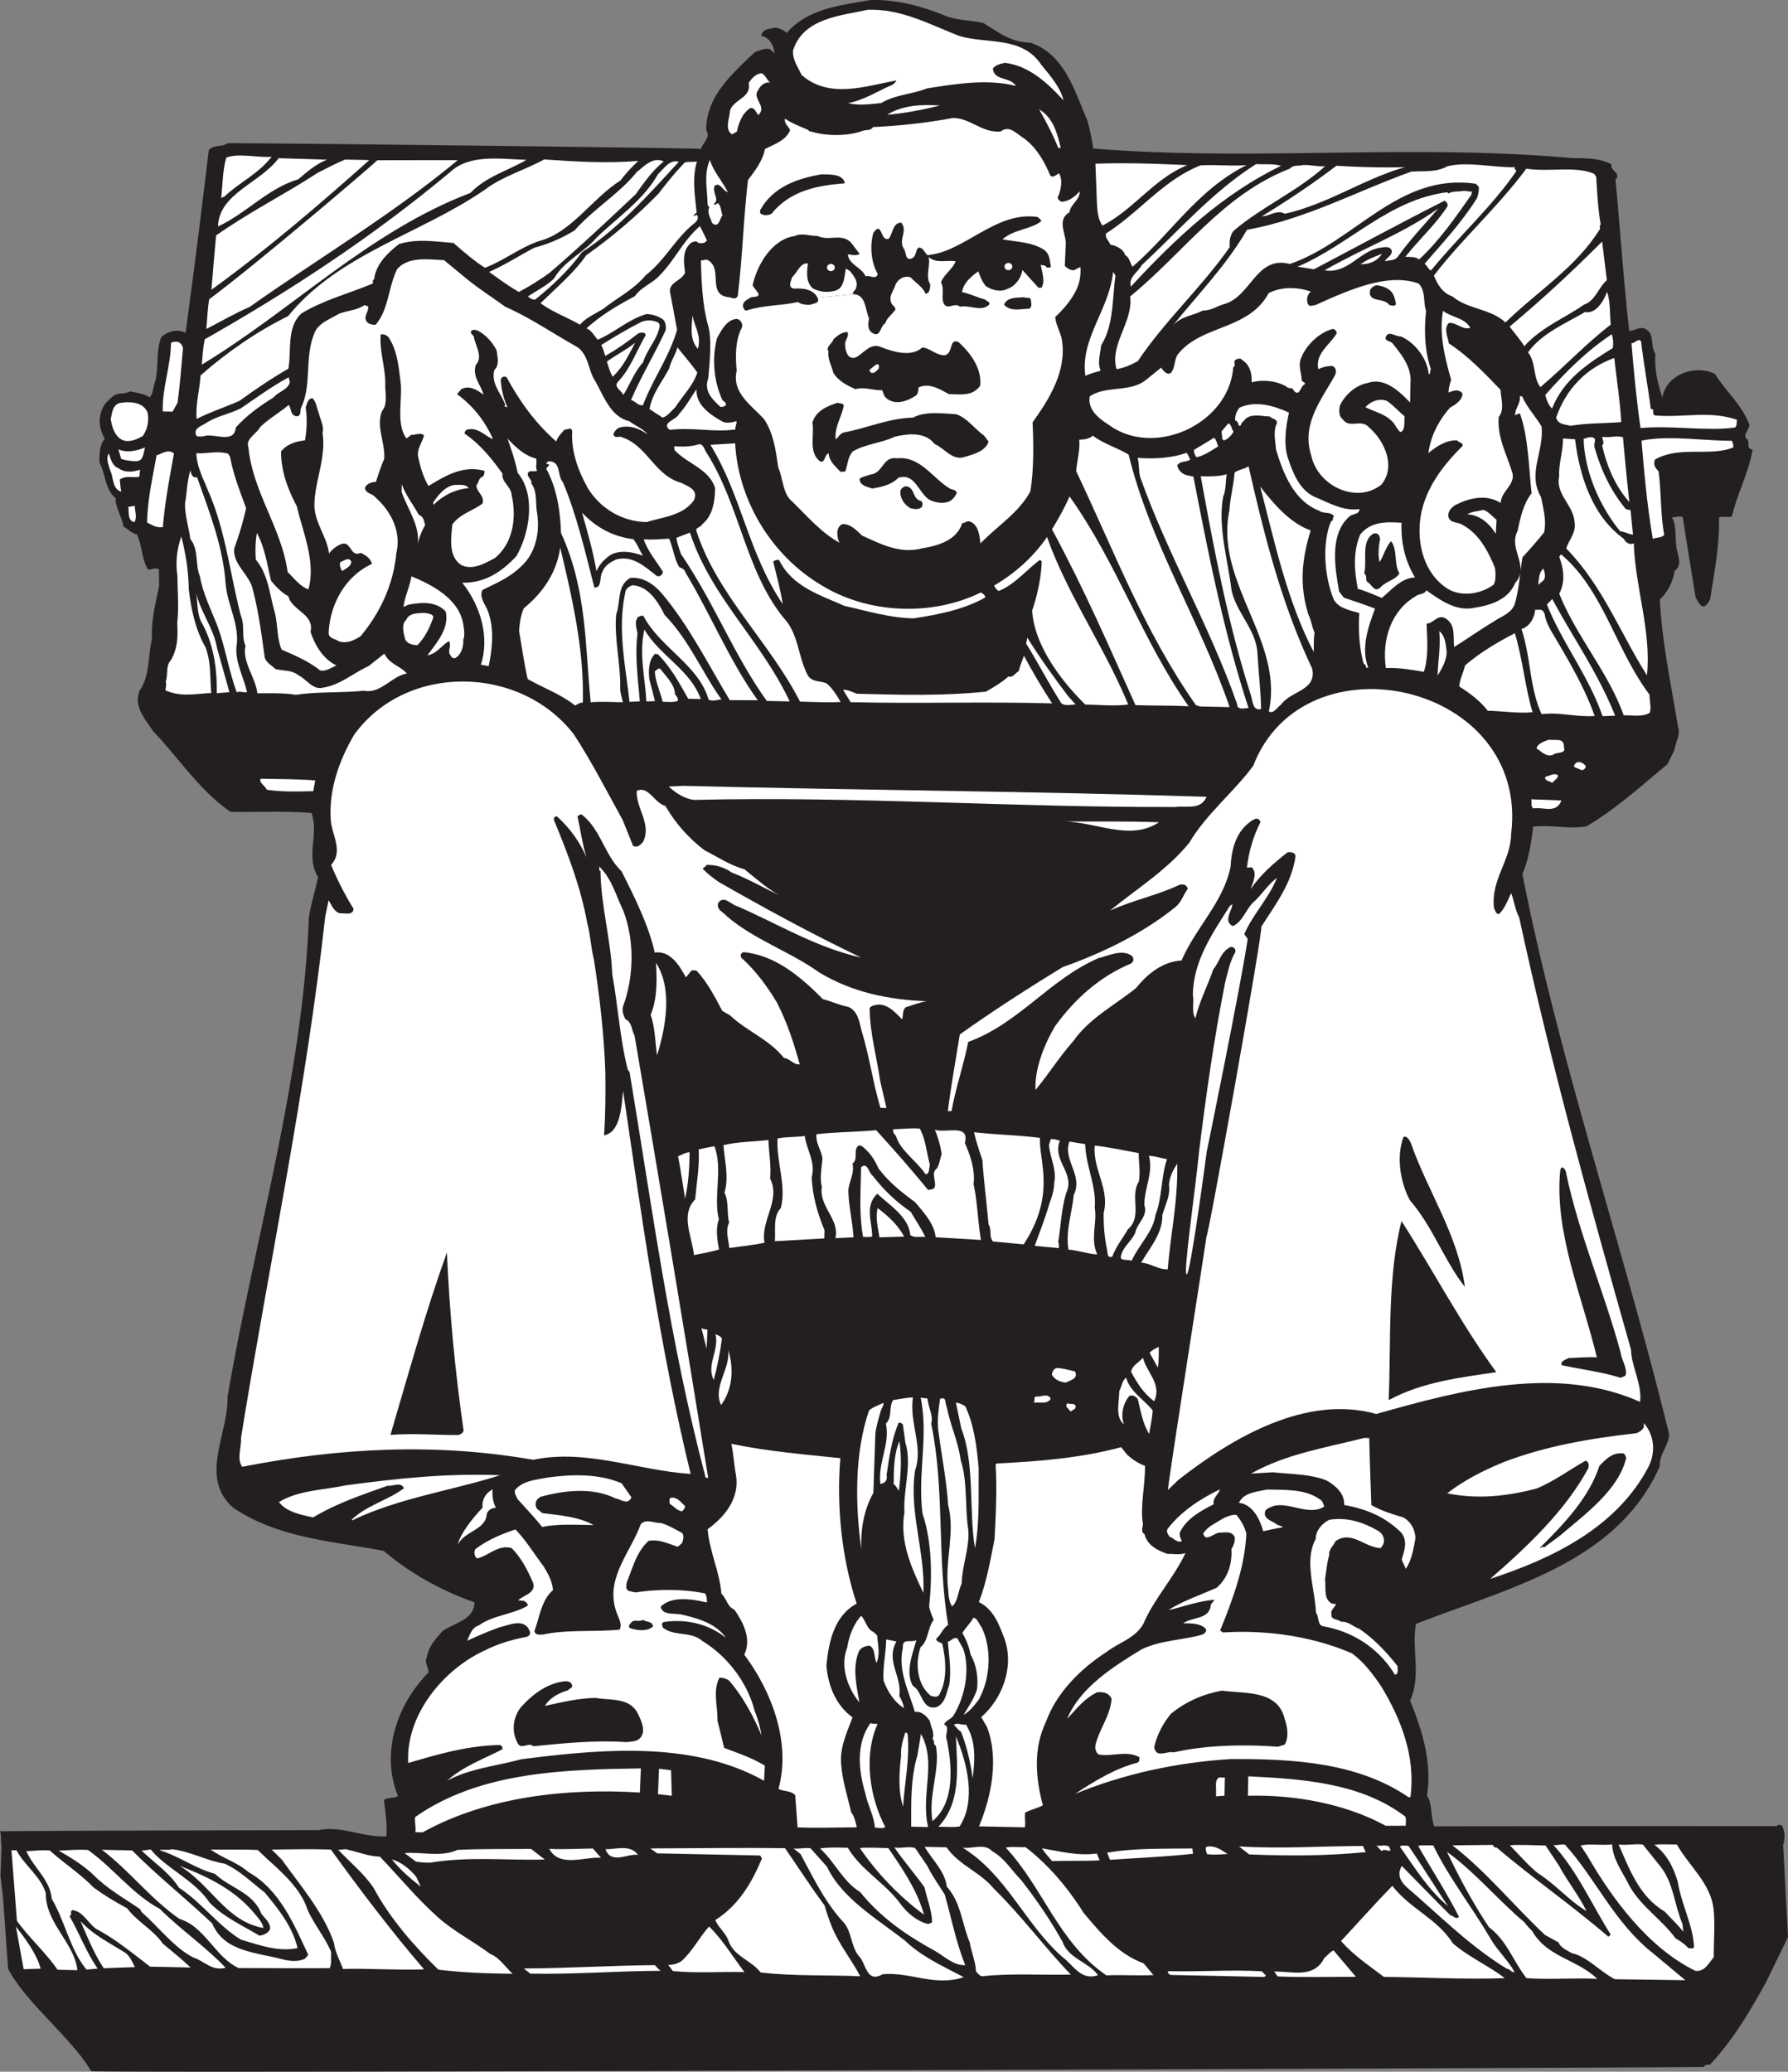 <svg xmlns="http://www.w3.org/2000/svg" width="567.977" height="658.082"><rect width="100%" height="100%" fill="#808080" stroke="none"/><path fill="#231f20" d="m.93 602.318-.797-6.555.18-4.219.156-5.43c-.293-1.367-.016-3.039-.469-4.41 33.453-.258 67.46-.265 101.23-.36 7.153-1.53 13.954 2.376 21.485 1.974.398-3.672-.395-7.93-.719-11.54 1.14-.937 3.129-.414 4.426-1.265-5.402-13.238-.762-28.582 9.625-39.168.273-1.594-1.375-3.149-.457-4.973.547-3.265 2.68-5.703 4.973-8.215 3.66-2.726 9.914-3.394 10.195-9.148-10.406-3.738-20.059-8.902-28.863-16.367-15.942-3.059-33.364-3.98-47.727-13.645-11.082-9.594-1.59-23.398-1.902-35.246 8.664-50.55 23.968-101.281 25.836-152.293.652-4.308 2.015-8.277 2.91-12.82-4.016-6.887.36-13.277-2.055-20.367-8.066-.73-17.598-.211-25.676-.38-9.625-6.445-16.523-17.152-24.668-25.644-2.558-3.972-6.238-7.808-4.293-12.812 3.297-4.57 2.63-10.906 3.946-16.399-.282-5.687 1.027-10.941 2.273-16.836l-.047-5.363c-1.191-.586-2.324.113-3.445.09-2.094-3.168-1.836-7.723-3.606-11.2-1.675-.277-2.765-1.738-4.191-2.41-.492-3.128-2.594-5.972-2.527-9.093-3.461-2.871-3.125-7.586-5.13-11.23-.023-2.56-.042-5.602 1.684-7.645-1.39-2.352-2.125-5.488-1.187-8.27.531-2.386 2.324-4.031 4.195-5.511 1.7-.926 3.285-.25 4.988-1.254 2.149.445 4.465.734 6.282 1.89 1.144-1.176 1.113-3.5 1.703-4.926 1.215-4.535.203-9.675 1.976-14.203 2.04-1.797 5.18-2.691 7.711-1.355C61.59 86.41 64 67.017 66.325 47.7c1.558-1.886 4.257-.87 5.964-2.195 2.887-.18 146.32 1.465 150.395 1.793.523-1.91 3.199-3.695 1.644-5.89-.016-10.72 7.809-17.52 15.484-24.88 1.532-.449 3.149-1.375 4.82-.859l1.333 1.23c.039-1.761-1.11-4.265-3.168-5.269-.402.07-.719-.094-.953-.422.445-2.07 2.683-2.023 4.293-2.39 1.437.113 2.625.695 3.808 1.601C256.75 2.642 266.93 1.732 276.488.013c9.047-.211 16.996 2.195 24.614 5.316 3.816 1.2 7.578 1.121 11.32 2 5.133 3.149 8.515 6.02 14.832 6.23 11.047 3.594 14.156 15.66 18.129 24.626a65.934 65.934 0 0 1 1.89 9c50.246 4.093 101.336-1.555 151.891 3.023 4.719.102 8.883-.055 12.758 2.027-.758 1.825 3.226 2.711 1.262 4.829 1.566 16.757 2.535 31.742 4.351 48.101 1.442-.05 3.067-1.297 4.66-.863 3.813 1.36 1.801 5.64 3.672 8.078-.426 5.113.91 9.941 2.188 13.89 1.191-7.175 10.226-10.667 16.722-7.492 3.637 5.84 8.285 9.375 10.942 16.153.047 1.683-2.63 3.387-.5 4.793.535 1.289-.461 2.949 1.535 3.07-1.27 7.258-4.938 14.223-6.606 21.227-1.449.53-2.875-.141-4.086.316.211 9.125-1.574 17.809-2.78 25.867-.34.953-1.165 2.055-1.973 2.438-1.442-.031-1.965-1.801-2.664-2.778-1.348-8.27-2.766-16.859-4.102-25.609-1.352-.508-2.086.117-3.445.086 1.472 2.352 1 5.703 1.343 8.512.024 2.718 2.422 6.613-.496 8.472-.476 3.508-2.222 6.754-4.672 9.102.606 13.055 3.52 26.8 5.72 40.21.984 2.661-.75 5.184-1.122 7.657l-2.176 4.438c-8.386 6.945-16.543 14.375-25.777 19.78-5.781.923-11.031-.55-16.887.048-.586 5.031-1.418 10.453-3.433 15.05 11.785 59.86 31.785 117.493 46.601 177.895.004 3.602-3.172 6.336-2.937 10.262-13.684 30.68-47.211 38.297-77.465 50.066-1.445 7.813 1.734 16.52-1.871 24.367 3.883 9.524 7.027 19.75 5.367 30.278 1.637 2.035 1.148 6.347 2.281 9.652 36.328-.04 72.574-.082 108.903-.04.253-.714.964-.218 1.527-.366 1 2.02 1.113 4.183.43 6.328l1.543 29.277-7.02 14.38c-5.074 9.175-10.387 18.265-17.832 26.19-.797-.175-1.523.047-1.938.68.079.16-486.625 2.047-512.214 1.348-6.649-11.102-20.32-21.184-26.403-32.512L.93 602.318"/><path fill="#fff" d="M5.383 610.165c3.597 5.098 9.02 9.895 12.902 15.531l6.317.133c-1.016-8.82-10.168-14.933-10.051-24.457-1.567-5.312-6.774-8.781-9.317-13.636-.464.015-1.023.027-1.593-.008l1.742 22.437m-.34 1.762c3.277 4.281 6.535 8.652 7.887 13.418l-5.418.18-2.469-13.598m299.613-600.52c8.824 2.664 20.004-.062 26.133 9.188 2.652 3.258 6.012 7.008 7.043 11.27-5.242-5.711-11.05-10.954-18.555-11.91-1.445.288-3.054.656-3.879 1.84.399 4.007 5.391 2.433 7.329 5.515-8.993-2.352-19.274-.645-28.262.765-4.684 1.903-10.125 1.95-14.504 4.657-3.367.332-7.137.89-10.559.02 5.137-.934 9.442-3.884 14.203-5.864.329-.395.977-.781 1.149-1.336-9.8 1.797-21.41 5.953-30.129-1.75-1.148-2.504-2.937-4.945-2.719-7.738 3.258-10.336 15.114-11.047 23.715-12.95 10.57-.418 19.746 4.657 29.035 8.293M244.57 26.232c-1.593-.278-2.98.898-3.648 2.242-2.3 2.914 2.933 5.183-.008 8.082-.707-.574-1.067-2.504-2.594-2.215-2.598 1.707-3.617 4.645-4.238 7.434l-1.54.925c-2.523-1.73-.69-5.214-.636-7.695 1.434-3.648 6.8-3.855 5.941-8.676.91-1.422 2.387-3.07 4.145-3.031 1.031.418 1.637 2.031 2.578 2.934m54.02 7.293c-5.469 1.324-11.176 2.484-16.785 2.925 4.863-3.015 10.87-3.37 16.785-2.925m38.367 13.445-.8-.016c-1.673-4.195-4.06-8.726-6.067-12.21 4.586 2.738 5.762 7.722 6.867 12.226m-19.094-5.2c2.926-2.261 5.258.989 7.633 2.321 4.09 3.207 6.324 7.414 8.156 11.691.864.82 1.926-.277 2.735-.742 1.316 2.11.605 5.535-.399 7.672-.015.64.696 1.137 1.168 1.387 2.324-.113 4.274-1.59 5.832-3.32.102 2.722-2.965 4.101-3.261 6.652-3.887 2.242-1.41 6.293-1.16 9.578l-.317 7.437c.785.817 1.734 1.395 2.852 1.418l2.105-1.074c.176 2.965-.277 5.434-1.691 8.043-1.5 2.852-3.88 5.602-6.325 7.871.188 2.485 1.739 4.836 2.164 7.407 1.477 9.793-3.988 18.562-9.347 26.05.332 7.13.402 15.211-.7 21.91-3.581 6.727-10.308 10.829-15.87 16.551-.266-2.644-.676-5.933-3.293-6.949-1.036-.344-1.614.523-2.493.508-1.715 5.484-7.75 7.2-12.648 7.976-7.082 1.934-13.336-1.402-19.121-4.004-1.883-1.796-3.84-3.84-6.324-3.652-1.864 1.004-1.66 2.766-1.38 4.613.231.485.22 1.043.692 1.375-5.855-3.086-10.46-8.543-15.246-13.203-3.07-2.465-2.809-7.261-4.414-10.812-.766-5.38-1.457-10.754-4.48-15.301-3.754-4.238-10.391-8.297-8.72-15.383-.386-4.492-.519-9.613 1.65-13.73.425-1.27-.43-2.41-1.466-2.75-3.199.011-5.035 3.496-6.449 6.183-1.656 6.45-1.004 13.582 1.672 19.48.387.567 1.422.911 1.164 1.708-.492.469-1.137.695-1.773.52-2.59-2.376-5.332-5.07-3.809-9.04.43-5.351 1.309-12.937-.273-17.53-1.559-5.794-1.957-13.563-2.063-19.97.715.258 1.531-.527 2.32.051 4.664 2.738-.3 10.555 6.075 11.649 1.125-.055 2.457 1.171 3.289-.332 1.539-12.29 1.793-24.524 3.254-36.817 2.304-3.074 4.687-6.144 5.406-9.89 2.832-1.461 6.699-2.66 7.969-5.993-.454-1.21-1.957-2.043-1.606-3.636 2.29 1.57 4.91 2.503 7.367 3.593.239.086.067.563.633.414 5.086 1.63 11.969 1.614 16.887-.207 1.047-.297 2.398.055 3.066-1.132 8.488-.383 17.07-1.325 25.586-2.907 5.516.196 9.098 4.832 14.953 4.317M481.18 53.114c-.262 1.036 1.023.82.203 1.684-8.164 11.59-17.54 19.797-26.817 31.125-.796-.258-1.246-1.625-2.035-2.125 5.328-6.207 11.711-12.957 16.598-20.773.504-1.114.691-2.547.637-3.668l-.942-.98c-24.488-3.638-38.312 18.32-59.105 25.484-10.82-2.868-12.305 10.707-21.235 12.84-2.093.675-3.96 1.995-6.359 1.945-3.156 1.617-6.922 1.777-9.543 4.761 8.133-10.152 16.797-18.851 23.52-30.39 18.878-3.45 35.07-12.39 52.242-18.512 3.683-.242 7.914.324 11.394-1.684 6.438-1.625 14.875.473 21.442.293m25.86 3.02c.3 4.89.585 10.336 1.444 15.234-.73.305.133 1.203-.437 1.672-7.535 12.004-19.613 19.434-29.82 29.383-4.868-4.504-11.918-4.094-16.872-8.277-3.023-.942-4.8-3.86-5.863-6.606 8.969-11.734 19.89-21.265 29.356-33.949 7.66 1.117 15.226-.96 21.492 1.57l.7.973m-100.11-3.457c-18.348 8.816-33.61 23.062-47.692 38.371-.816-3.14 2.254-4.516 3.422-6.812 11.75-10.875 22.414-23.293 36.363-32.125 2.395.21 5.524-.204 7.907.566"/><path fill="#fff" d="M420.934 52.81c-9.055 8.133-19.79 12.629-29.079 20.515-1.152 1.496-1.347 3.254-1.226 5.176-8.828 12.7-20.656 23.414-29.168 36.195-2.184 1.235-4.363 2.153-6.774 2.579-2.316-7.809 5.356-15.09 4.325-23.114 17.18-14.043 29.324-32.27 50.781-40.625 1.066-1.257 2.816-.738 4.184-1.113 2.406-.11 4.71.582 6.957.387"/><path fill="#fff" d="M446.293 53.103c-12.961 3.648-24.25 11.652-38.16 14.804-2.45-1.414-4.817.778-7.297.805 8.105-4.95 16.137-10.305 23.7-16.066 7.112.468 15.429.644 21.757.457m-50.32-.657c-15.528 7.836-23.57 21.274-36.203 32.29-.778-1.055-.899-2.899-2.403-3.73-.363-1.77-2.816-3.02-4.73-3.302-.14-1.043-1.719-2.035-1.285-3.547 10.703-6.816 18.117-16.902 29.976-21.617 5.047-.293 9.836.285 14.645-.094m-18.801.008c-10.574 4.258-16.938 14.047-26.969 19.2-1.476-2.114-1.656-4.997-1.765-7.481l-.465-12.172c10.488-.34 18.644-.008 29.199.453M231.2 61.075c-1.512-.43-2.571-3.414-4.2-2.007-.848 2.304 1.75 4.28-.281 5.757.39.489.883-.14 1.367-.293 1.02.98.906 2.579 1.437 3.872-.898.94-1.128 4.296-3.332 2.41-.445-1.61-1.691-3.157-.851-5.059l-.55-.57c-.056-4.883-1.317-9.63.702-14.387 1.203 3.781 4.02 6.805 5.707 10.277M210.84 51.29c-3.418 2.727-6.305 6.746-8.86 10.375-8.98 8.453-17.632 16.594-27.164 24.797-3.09 2.336-6.574 4.422-9.976 6.274-3.242-1.829-6.473-4.22-9.469-6.364 4.926-2.136 9.55-5.16 14.406-7.699 4.504-1.184 8.703-3.016 12.758-5.492 6.145-6.914 14.164-11.625 19.832-18.63 2.113-1.554 4.985-4.937 8.473-3.26m10.562-.021c-1.636 5.407-.629 10.868-.101 16.321-.403.152-.735.547-.977.781.309.567.563-.148.961-.14.707.734.367 1.687-.45 2.468-6.347 4.989-9.534 11.965-15.714 16.715-3.86 4.64-8.871 7.016-13.262 10.528-2.597 1.703-5.5 2.761-7.632 5.199-4.11-2.406-8.641-3.942-12.5-6.824 4.984-4.934 10.687-9.696 14.48-15.22a167.124 167.124 0 0 0 23.059-19.679c2.55-3.308 5.097-6.535 8.289-9.828 1.207-.297 2.64-.027 3.847-.32"/><path fill="#fff" d="M202.762 51.118c-2.121 1.957-3.926 3.918-5.653 6.203-9.164 5.81-15.468 16.48-25.77 19.227-6.12 2.031-11.25 6.242-17.3 8.52-3.473-2.235-6.695-5.024-9.996-7.891-5.992-.45-11.492-1.441-17.293.355-3.66 2.805-7.336 6.407-7.914 11.2-.645.222-.258.87-.43 1.347-7.508 3.125-15.55 5.196-22.601 9.45-4.895 4.378-3.137 12.097-4.211 17.593-5.508 3.168-10.38 6.508-15.578 10.239-4.524 1.984-9.196 3.488-13.563 5.718-.383-4.652.992-9.183 1.25-13.816 8.317-7.348 18.14-14.106 27.84-18.863 15.937-19.75 42.32-26.16 62.7-40.293 5.609-4.207 12.448-6.063 18.6-9.453 9.989.687 19.977 1.296 29.919.464m12.875.27c-9.578 10.441-19.086 21.125-30.766 28.723-4.039 5.597-9.59 10.84-14.879 15.05-.96.063-1.59-.433-2.3-1.007 2.68-1.786 5.91-3.317 8.363-5.747 2.91-5.3 9.535-8.28 13.39-12.84 6.375-6.269 14.89-11.851 19.63-20.312 1.714-1.488 3.542-4.73 6.562-3.867"/><path fill="#fff" d="M167.242 50.775c-5.914 3.476-12.754 5.254-17.824 10.507-32.426 12.368-56.39 37.07-85.324 54.547.297-2.715.36-5.515.972-8.062 26.883-15.281 52.926-32.258 77.926-53.098 6.29-5.95 16.57-4.055 24.25-3.894m-80.957-.977c-4.36 5.59-10.254 8.11-14.91 12.57l-1.129.54c.48-3.833.422-8.633 1.629-12.852 4.191-1.512 9.918.129 14.41-.258"/><path fill="#fff" d="M145.395 50.88c-20.848 17.324-44.102 31.078-66.114 46.625-5.086 2.211-9.219 4.684-13.746 6.992.293-2.636.371-6.394.914-9.426 15.528-11.593 50.723-41.585 53.418-44.167 7.524-.004 16.805-.047 25.528-.024m-41.528-.152c-3.387 1.289-6.484 3.945-9.09 6.21-9.906 2.993-16.39 10.778-25.52 14.989.298-10.477 13.247-13.645 19.259-21.68l15.351.48m13.442.122C101.57 64.923 84.46 79.529 67.156 92.048c.434-5.512.95-11.023 1.48-17.254 10.56-7.46 21.716-12.988 32.262-19.887 2.91-1.46 5.747-3 8.73-4.218l7.68.16"/><path fill="#231f20" d="m268.313 57.853-.008.402c-8.735.617-17.415 2.356-23.247 9.676-1.21.535-2.734.66-3.597-.238l.023-.957c4.074-7.438 11.973-10.075 19.438-11.356 2.8.059 6.406-.187 7.39 2.473"/><path fill="#fff" d="M467.39 61.864c-4.863 6.942-10.062 14.516-16.593 20.54-1.18-.907-3.024-.786-4.383-.813 4.195-5.355 9.738-10.36 13.379-16.043.258-.793-.29-1.445-.922-1.781-13.75 6.914-27.426 14.39-41.504 21.777l-5.187-.828c16.554-7.016 28.933-21.32 47.547-23.652l.39.41c1.219-.856 3.215-.492 4.82-.86l2.637.293-.183.957"/><path fill="#fff" d="M456.898 66.208c-4.43 5.188-8.761 9.578-12.968 15.488-1.063 1.18-2.657.907-4.024 1.278.5-1.11 2.922-2.098 2-3.797-.86-1.059-2.39-.613-3.511-.477-6.422.907-10.262 8.43-17.594 7.157 11.988-6.953 24.808-11.567 36.097-19.649"/><path fill="#231f20" d="M312.902 95.114c.387.57 1.907.762 1.246 1.707-2.53 2.348-6.082-.046-9.214.61-1.727-1.637-4.274 1.59-5.332-1.473-.52-1.93.414-4.472-.672-6.176.777-2.625 3.61-4.086 4.625-6.785-3.11-.465-6.02.836-8.614-1.379.75 2.496-1.09 6.137.54 8.653.058 1.043-.122 1.996-.618 2.707l-.808.383c-.914-2.18-3.047-3.422-4.848-5.301-1.992-.524-3.691.402-4.691 2.222-.52 1.989-2.313 3.63-1.403 5.891.301.965 1.653 1.395 1.23 2.348-.905 1.258-2.69 2.504-3.124 4.172-1.781.925-1.383 4.855-4.305 2.953-1.414-1.153-1.14-2.825-.863-4.582-1.305-2.746-.883-7.54-5.043-7.625l-11.305 1.125c.918 1.937-1.558 1.804-2.367 2.27-1.36-.028-2.8-.06-3.824-.884-5.387 1.168-11.223.965-16.38 2.7-.722.066-.784-.657-1.097-1.145-.285-1.523 1.086-2.215 2.14-2.832.817-.703 3.122.063 2.75-1.465l-1.866-2.52c1.418-6.53 6.066-14.597 13.37-15.722 2.426-1.07 4.805.02 7.286-.008 3.723 1.758 7.3-.969 10.52 1.98l2.804 3.66c-.574.708-2.57.427-3.687.165.175 3.281 4.238 4.008 5.617 6.996 1.449-.45 3.254 1.27 3.855-.719-2.16-3.726-2.531-9.015-1.406-13.07.41-.555 1.402-1.973 2.098-.918.859 1.137.972 3.383 2.824 2.781 1.316-1.734 1.226-5.097 3.95-5.117 2.183 2.684-.993 5.34.784 8.258.938 1.058.32 3.844 2.414 3.168 2.176-.594.985-4.86 3.586-3.043l1.48 1.949c11.782-.953 21.575-13.95 34.821-12.152.637.093.945.82 1.496 1.23-3.02 2.738-8.535 2.543-12.45 5.903 4.548.816 9.427.835 13.216 3.316 1.894 1.32 1.77 3.476 2.207 5.41-.328.39-.961.137-1.364.211-.382-.89-1.27-.586-1.902-.844.356 2.09 1.567 5.317.246 7.29l-.96-.02-16.962 3.722"/><path fill="#fff" d="m329.863 91.392-5.082-5.63c-.375 2.556-2.351 5.231-4.765 5.981-2.188 1.235-5.13.293-6.864-.863-1.093-1.3-1.777-2.996-2.382-4.691-2.438 1.789-4.72 3.742-5.18 6.613 2.152.367 4.844 1.703 7.312 2.312 2.41.805 13.016.25 16.961-3.722m-58.855 2.047c-.301-.805.664-1.106.836-1.743.93-2.222-.555-3.933-1.801-5.558l-1.344-.828c-.527 2.148-.289 6.156-3.43 7.047-2.734.664-4.566.386-7.027-.707-2.277-1.97-1.969-5.16-1.59-7.954-2.476-.292-3.343 2.891-5.054 4.375-.266 1.196-1.508 3.247.644 3.614 2.965-.176 6.078.207 7.461 2.879l11.305-1.125m239.426-4.426c-2.606 2.187-3.66 6.566-7.286 7.77-6.09 4.273-13.675 7.234-18.921 13.206-1.317-2.109-3.114-4.144-4.668-6.257 10.18-8.512 19.808-17.43 29.37-26.993l1.505 12.274M224.559 76.302c-.504 1.027-1.946 1.16-2.899.738-.465-.73-1.355-.187-1.918-.039-3.008 2.176-2.61 6.106-2.12 9.559-.935 2.62-5.185 3.011-4.77 6.219l2.226 11.968c-2.5 8.672-7.687 15.606-10.824 23.942-1.445.367-2.45-1.332-3.805-1.602 3.281-7.691 7.34-14.25 11.028-22.254.105-1.117.062-2.96-1.286-3.629-1.418-.906-3.011-1.343-4.77-1.457-5.714 1.64-10.042 5.79-15.534 8.157-1.172-1.227-1.938-3.004-3.606-3.598 4.813-4.3 9.918-7.313 15.418-10.238 1.985-2.918 5.364-3.891 7.82-6.559 4.825-4.86 7.434-11.047 12.813-15.656.77 1.379 1.457 2.992 2.227 4.449m207.644 7.633c2.031-1.48 4.371-2.39 6.79-3.301-1.49 2.371-4.153 3.355-6.79 3.3m18.434 6.146c2.351 2.37 1.398 5.952 2.379 8.695-.688 6.144-.43 12.87 1.53 18.515-.41.469-.026 1.36-.671 1.664-.457-4.968-4.348-10.172-8.95-12.11-1.605.208-4.034-2.245-4.812.54.215 1.125 1.66.914 2.285 1.727 2.961 3.746 6.004 7.488 5.66 12.44l-.132 6.321c-3.446-3.672-8.235-8.093-13.473-6.203-3.773.64-7.203 3.77-8.793 7.098-.344 1.273-.469 3.43.871 4.418 2.254 3.168 5.848-.36 8.426 2.656 4.871 4.184 8.617 12.504 3.777 18.164-7.972 6.234-20.246.215-22.207-9.348-3.23-9.988 3.332-17.773 7.575-25.527.503-1.027.296-2.633-1.059-2.902a10.73 10.73 0 0 0-4.262 1.031c-1.02-4.82 3.274-7.371 5.594-11.004.652-.707-.207-1.605-.926-1.781-4.183 1.035-8.508 5.023-10.113 9.23-1.09 2.38.137 4.805.168 7.125.23.645 1.59.594.773 1.375-1.214.617-1.445 3.973-3.32 1.852-.375-1.207-1.672-.434-2.293-1.246-3.082-1.828-7.473-2.32-11.094-1.356.215-2.633-.523-5.691-3.132-7.183-.465-.73-1.274-.188-1.918-.043-.977.86.363 1.77-.774 2.465-1.336 17.976-25.09 28.921-39.59 18.214-3-1.902-6.781-4.785-5.972-9.007 5.277-3.57 12.988-1.086 18.039-5.383l4.636-3.742c.7 1.054 1.95 2.52 3.086 1.664 1.559-1.809.899-4.621 2.614-6.348 7.468-8.887 22.242-7.375 28.402-18.93 3.969-2.156 9.246-2.047 13.457-.515-1.14.855-1.41 2.37-1.04 3.656.454 1.371 1.509.672 2.47.613 9.855-4.433 22.863-10.484 32.789-6.836m-96.285-2.574c-1.036 7.418-.575 15.91-4.547 22.149-.293 2.632-1.239 5.656-.168 8.078-1.13.375-3.301.89-4.836 1.66-1.754-11.719 7.644-21.125 8.773-33.024l.778 1.137m-206.145 1.039c4.168 3.367 8.117 5.852 12.293 8.899 8.008 3.53 14.871 8.316 22.465 12.554 3.87 2.32 3.773 6.883 5.703 10.364 2.941 4.78 4.95 11.945 11.242 13.437 1.809 1.398 4.43 2.414 5.832 4.203-2.523-1.812-5.777-3.16-9.16-2.113-.727.387-1.625 1.328-1.723 2.203.688 1.375 1.836.2 2.86.863 7.867 2.645 10.386 12.219 18.664 14.395 2.133 1.164 5.715 2.199 3.96 5.683-3.542 4.805-9.71 5.157-14.945 6.809-7.757-.164-14.554-4.227-18.582-10.633-3.16-5.668-5.359-11.554-5.062-18.11-.043-1.683-1.59-.515-2.465-.612-.906 1.18-2.21 2.273-2.562 3.789-6.91-6.149-11.422-12.485-15.739-20.336-.39-.407-1.031-.422-1.52-.032l-.41.551c.172 3.203.837 5.942 2.133 8.926-.238-.082-.554-.25-.953-.258l.25-.554c-1.281-3.63-4.582-6.66-3.449-11.036 1.715-1.644.969-4.14.691-6.308-1.464-2.668-3.414-4.953-6.187-6.29-.637-.171-1.594-.355-1.93.36-.18.957.782.977.926 1.777.5 2.813 2.988 6.305.613 8.817-1.199 3.738 1.63 6.355 2.442 9.492-1.969-1.48-4.496-3.133-7.086-1.746l-1.313 1.57c5.043 3.707 8.864 8.508 11.387 14.242-2.148-.605-4.875-4.101-8.422-2.894-.328.312-.574.707-.586 1.187 4.813 3.223 8.715 8.024 12.055 12.735-.453 2.55 2.793 4.14 2.898 6.781 1.61 7.234.48 15.293-5.379 20.05-3.156 1.618-6.804 3.86-10.449 2.263-4.347-2.649-3.422-8.551-3.012-12.946 2.391-3.39 6.493-4.344 9.583-6.68.773-2.464-1.922-3.64-1.958-5.8.813-.707.688-2.387 1.977-2.68.488-.473.664-1.11.598-1.91-6.844-1.824-12.274 1.504-17.785 4.828-1.465-2.512-2.446-5.492-3.102-8.547-.898-2.898.902-4.781 1.676-7.406-.692-1.293-2.875-.14-3.992-.324l-1.547 1.168c-3.27-4.309-1.438-11.551-1.801-17.16-.617-4.813-.984-10.344-3.695-14.641-.614-1.05-1.809-1.399-2.692-1.258-.515 5.434 1.617 10.598 1.418 16.356.031 2.402.754 5.937-.965 7.902-2.101 4.836 1.063 10.262.637 15.375-1.09 2.297-1.781 4.762-2.633 7.226-1.36.051-2.812.5-3.48 1.848.12 1.844 2.363 1.809 3.379 3.11 5.105 4.59 8.172 10.976 6.59 17.664-.926 9.824-4.954 18.699-11.356 26.406-2.191 1.394-4.371 2.39-6.914 1.617-1.105-.824-2.867-.781-3.234-2.39.265-8.794 4.941-18.141 13.75-22.196-.442-1.77-2.02-2.844-3.606-3.516-3.476 1.606-2.87-4.382-6.508-2.617-1.293.531-2.675 1.703-3.5 2.809-.691-5.219-4.285-9.375-4.652-14.742-.156-7.766 3.844-15.442 2.574-23.551.602-2.067-.789-4.336-1.222-6.508-.692-1.453-.653-3.215-1.989-4.523-1.601.128-1.722 2.046-2.14 2.836a33.314 33.314 0 0 1-.22 10.558c-2.886.34-5.706 1.16-7.593 3.524-.05 6.238 2.223 12.207 4.996 17.386 1.98 8.524 6.11 17.653 3.688 26.403-2.625-.856-4.645-3.618-6.606-5.5-1.87-13.88-11.074-25.356-12.453-39.63-.988-2.581 2.488-4.187 3.817-6.48 2.695-2.586 6.175-4.594 8.945-6.933.473.41.687 1.613.91 2.34.387.726 1.09 1.46 2.137 1.164 1.054-.54.523-1.91 1.023-2.86 3.438-7.527.817-16.066 4.34-23.914 1.258-2.773 4.805-4.058 7.398-5.605 2.665-1.145 5.868-1.16 8.301-2.868l1.192.426c.203 1.844-1.996 3.637-.106 5.2.707.492 1.504.671 2.465.609 4.184-4.871 4.016-12.078 6.852-17.7 3.687-4.081 9.906-2.992 14.863-2.808l7.16 5.91"/><path fill="#231f20" d="M441.941 92.618c.938 1.141 1.309 2.59 1.516 4.036-.492.707-1.367.449-2.164.19-1.785-2.515-6.871-.46-6.059-4.765.493-.789 1.309-1.414 2.188-1.476 1.676.277 3.27.71 4.52 2.015"/><path fill="#fff" d="M511.656 103.122c-7.969 6.153-14.273 12.985-22.34 19.856-2.414-3.172-1.355-7.871-3.93-11.043 4.45-6.149 11.712-9.04 18.114-12.824 3.344.71 5.828-3.239 7.016-6.415 1.129 3.383.808 7.22 1.14 10.426"/><path fill="#231f20" d="M327.465 95.18c.055 1.122.515 2.095-.461 2.872-2.64.023-6.102 1.074-8.055-1.29 1.012-2.456 4.047-2.155 6.453-2.343.547.492 1.684-.285 2.063.762"/><path fill="#fff" d="M467.066 104.107c-2.34.914-4.52-1.852-6.847-1.504-1.723 1.886-.254 4.476.023 6.484 6.235 4.05 11.402 9.52 16.414 14.746.106 2.563 1.387 6.352-.582 8.63-.535 6.55 2.707 12.14 4.426 18.019.64 3.691-3.64 5.601-3.797 9.28-4.66-2.898-9.969-1.57-14.418.657-1.215.774-2.281 1.953-2.23 3.395.27 2.488 2.922 1.902 4.343 2.812 5.461 2.832 8.38 8.578 10.512 13.824.2 1.844.324 3.528-.351 5.192-3.903 2.96-9.926 4.113-14.59 1.457-7.66-4.883-9.946-14.293-8.727-22.828 1.387-8.856 6.902-16.262 13.36-22.606.183-1.195-1.262-.988-1.727-1.797-3.598-.078-6.438 1.864-9.125 4.047.672-5.265 3.176-10.254 6.863-14.418 1.54-.847 4.051-2.394 3.938-4.558-1.25-1.465-2.942-.86-4.395-.25-.058-1.043.375-2.715.805-4.067-2.086-7.324-3.856-14.64-2.582-21.898 2.754 2.14 6.754 2.144 8.687 5.383m45.234 6.468c-8.023 4.954-15.57 9.918-19.284 19.204-1.024-.903-1.707-2.676-2.153-4.29 6.559-7.46 13.016-13.886 21.13-19.32.452 1.29.573 3.133.308 4.406m-290.363-.882-.262 1.117c-2.582-2.938-2.024-6.684-1.7-10.598.57 3.211 2.516 5.895 1.962 9.48m299.371-1.246c.808 7.137 2.18 14.29 3.07 21.426 1.523-.047.043 1.844 1.476 2.114 8.946.746 17.157-1.641 25.899 1.343-.102 1.04.039 1.918-.613 2.469-8.989 1.25-20.067-.742-30.008.168-1.262-8.668-2.176-18.367-2.88-26.945 1.122.105 2.2-1.793 3.056-.575m-311.719-5.171c-.574 4.468-4.082 7.593-5.29 11.808-2.784 2.985-4.144 6.957-6.3 10.434-.29-1.367-3.543-2.637-1.508-4.434 4.016-4.398 5.727-9.722 8.63-14.62-.216-1.208-1.665-.759-2.306-.61-3.418 2.726-6.91 5.136-10.554 7.218-.38-1.128-.594-2.332-1.29-3.464 4.22-2.633 8.348-5.11 12.88-7.414 1.691-.602 3.773-.559 5.351.355l.387.727"/><path fill="#231f20" d="M268.441 109.15c.047 1.441.254 2.964 1.196 4.023.785.578 1.426.672 2.312.29 2.508-1.227 4.582-4.864 8.149-3.11 3.89 1.441 9.375 3.156 12.879.03 2.398.13 4.351 2.49 7.07 2.47 2.894-.5 1.32-5.657 4.488-4.149 3.692 3.36 7.43 8.317 6.832 13.824-2.472 3.47-6.215 2.672-9.898 2.676-2.848-1.5-6.164-3.73-9.715-2.125-.02.801-.043 2-.856 2.621-2.84 1.782-6.468 3.149-9.378.766-.786-.656-.848-1.617-1.31-2.508-2.96.098-5.577-1.156-8.472-.34-2.379-1.09-5.234-2.347-7.015-5.187-.512-2.25-1.907-4.36-1.54-6.754-1.007-1.54 1.254-2.531 1.606-3.965 1.305-1.176 2.688-2.266 4.445-2.227.532 1.372-.687 2.383-.793 3.665"/><path fill="#fff" d="M515.008 134.08c-5.367.445-10.727.253-16.106 1.183-1.832-.52-3.836-.32-4.586-2.578 3.067-8.977 9.532-15.805 18.48-18.977.735 6.899 1.802 13.242 2.212 20.371m-320.406-14.394c-.848-1.54-1.22-2.906-1.817-4.84 2.922-2.102 5.914-3.559 9.004-5.973-2.16 3.953-3.758 7.602-7.187 10.813m26.914-1.36c-1.286 4.137-4.715 7.422-6.95 10.977-1.222 1.098-2.464 2.91-4.07 3.355l-4.187-2.726c.906-4.942 4.023-8.637 6.273-12.91.531-2.39 2.012-4.36 2.621-6.668 2.102 2.683 4.293 5.133 6.313 7.972m-163.395-7.664c-.527 6.07-.965 11.664-1.719 17.25l-1.582 2.848-3.117-.066c-.25-7.29 2.543-14.43 2.617-21.79 1.778-.843 3.446-.25 3.801 1.758m221.035 6.395c-.816.781-1.398 1.73-2.508 1.305-.316-.247-.39-.567-.382-.965.73-.387 3.355-3.371 2.89-.34m204.34 8.84c1.606 3.554 4.188 6.25 6.2 9.574.874 7.86-4.634 14.863-.153 22.48.645 3.614 1.773 7 .969 11.145-2.137 2.676-4.434 5.266-6.887 7.933-.824 4.946-1.012 9.985-2.473 14.915-1.105 3.015-4.484 3.906-6.843 5.617-4.211 2.472-8.274 5.426-12.407 7.98-.328-3.527.547-7.027-2.691-9.097-2.61-1.497-3.957 1.757-6.035 1.632.14 4.805.746 10.258-.883 15.348-4.305-.73-7.574-1.36-12.055-1.215-1.332-9.07 1.664-18.289 9.52-22.844.976-.859 2.566-.347 3.32-1.851 4.649 3.297 9.7 6.844 15.406 5.523 5.137-.773 10.7-2.656 12.805-7.812 4.836-5.34-2.25-10.852.746-16.469.887-4.062 1.781-8.605 4.496-12.066-.945-8.422-.992-17.707-3.71-25.364-.485.149-1.126.215-1.536.688-.113-2.242 1.844-3.883 1.488-6.133l.723.016m-37.344 6.34c-.117 1.84.305 4.566-1.304 5.011-1.024-.738-1.63-2.433-2.57-3.332-2.426-2.531-5.696-3.082-8.548-4.582 1.723-1.883 4.383-2.867 6.766-2.015 2.129 1.402 3.77 3.359 5.656 4.918m-354.086-10.86c-.53 2.469-3.664 2.965-5.144 4.852-4.379 2.71-8.602 5.742-12.043 9.59-.43 5.273-6.84 1.777-9.899 2.675-.726.305-1.921.118-2.48.106-1.547-2.672 1.91-3.32 3.371-4.488 3.324-2.012 7.18-2.653 10.656-4.418 4.871-3.34 9.91-6.997 15.172-9.844l.367 1.527m137.602 12.644c1.352.509 2.96.141 4.246-.23.223.965-.512 1.668-.293 2.633-7.062.973-13.027-.75-20.887.125-2.914-2.305 2.227-3.156 2.985-5.059 2.375-2.59 3.547-5.046 5.527-7.808-.27 5.039 4.547 8.18 8.422 10.34m179.782-2.953c-.973 4.378-1.723 9.726-.454 14.074 1.582 4.672 3.543 10.312 8.535 12.66 4.524 1.855 9.106 4.672 14.32 3.902-.035 1.836-2.269 1.39-3.25 2.41-6.523 5.786-4.433 16.793-3.218 23.778l1.48 1.953c3.336 1.11 6.676 2.219 9.93 3.488-2.121 5.637-4.586 12.547-2.156 18.758l-.719-.016c.18-.957-.781-.976-.922-1.777-1.254-5.148-1.543-10.355-1.195-15.55-3.02-.942-6.852-1.505-8.227-4.571-2.816-6.941-3.71-17.523-.765-24.582.964-.063.265-1.195.992-1.582-1.324-1.707-3.266-.625-4.762-1.777-8.016-3.051-11.434-11.922-13.676-19.332-.191-2.407-.996-6.024.172-8.239.512-1.668-1.492-1.472-2.191-2.367-2.801-.059-6.617-1.258-8.356 1.586-.965.219-.523 2.07-1.703 1.086.567-.309-.23-.566-.219-.965-.238-.164-.39-.488-.714-.414-.055-1.203.222-2.797 1.449-4.133 5.168-2.293 10.894-.57 15.648 1.61"/><path fill="#231f20" d="M268.027 128.904c-.718 3.664-3.027 6.816-2.547 10.667.73-.464 1.32-1.89 2.528-2.187 7.39-1.363 14.097-4.504 22.023-4.738 3.887-2.078 9.309-1.325 13.625-1.075 3.5 1.032 5.98 4.766 8.903 6.747l1.476 1.953c-1.023 3.097-4.805 4.058-7.379 4.804-4.035 1.516-6.508-2.617-9.758-4.043-3.039-3.906-8.332-3.296-12.593-2.343-4.285 2.07-9.25 2.285-13.383 4.68-1.637 1.726-1.606 4.206-2.371 6.269-.41.39-1.043.14-1.606.207-1.64-1.793-3.53-3.274-3.718-5.84-1.45.45-.942 3.024-2.696 2.586-3.855-2.96-1.742-8.437-2.46-12.293 1.038-3.82 4.671-5.266 8.054-6.394.55.41 1.762-.043 1.902 1"/><path fill="#fff" d="M391.879 137.099c-.742 1.187-1.727 2.367-3.098 2.816-.238-.086-.386-.726-.636-.254.253-.554-.047-1.52-.102-2.64l2.129-2.516c1.117.344.926 1.777 1.707 2.594M46.89 131.15a9.748 9.748 0 0 1-1.515 7.332c-2.023 1.156-5.012 2.535-7.297.804-1.812-1.394-2.558-3.89-2.91-6.218.52-1.832.402-3.993 2.586-4.989 3.293-.652 7.851-.476 9.137 3.07m468.656 7.743c.59 6.332 1.234 13.707 2.05 20.605-4.534-5.054-7.199-11.511-8.663-18.023.898-.781.035-1.758.058-2.719 2.551.371 4.25-.473 6.555.137m34.547 1.125c.386.566.531 1.289.515 2.09-7.187 3.05-17.109-.598-24.886 3.879-.594 1.59.027 2.562 1.12 3.703.907 6.422.595 13.695 1.821 20.203-.824 1.023-2.496.75-3.629 1.285-1.781-10.441-2.691-20.461-3.586-31.203 8.438-1.742 18.801-.004 28.645.043"/><path fill="#fff" d="M506.652 139.505c.063.883-.437 1.91-.058 2.879 2.015 6.926 5 13.387 9.605 19.004.387.57 1.11.504 1.746.598l.797 7.859c-1.199-.106-2.781-1.02-4.058-1.047-6.555-7.977-11.364-19.121-11.63-29.367.887-.3 2.825-1.14 3.598.074"/><path fill="#fff" d="M500.332 139.532c1.43 11.871 5.645 24.606 15.5 31.614.457 1.129 1.879 2.117 3.172 1.425.355 13.692 5.652 28.043 4.164 41.938-8.445-13.3-13.895-28.219-25.64-40.309.855-2.78 3.222-4.89 2.652-8.343-.29-5.368-6.137-8.852-4.895-14.508-.238-4.004 1.29-8.055 1.211-12.059l3.836.242m-113.352 2.266c-2.27 1.395-4.464 2.95-6.953 3.457-.386-.73-.851-1.379-.75-2.34l6.399-3.863c.707.652.926 1.777 1.304 2.746m-28.46 2.606c6.851 28.148 22.585 52.484 32.085 80.207l-9.355-.196-1.352-.43c-16.398-23.304-26.171-49.437-38.05-74.332.312-3.511 1.254-6.374 1.007-9.98 1.52-.047 3.208-.25 4.27-1.27 3.543 2.633 7.68 3.762 11.395 6m-188.227 1.258c.45 1.45-.375 2.551.32 3.848-.89.539-2.312-.371-2.898.738-.426 1.352 1.476 2.11 1.05 3.301 2.102 2.848 1.223 6.668 1.883 9.645.84 5.695-.343 12.472-5.156 16.773-3.512 3.45-7.789 5.277-12.238 7.426-1.254 2.535 1.336 4.988 2.004 7.484 1.73 5.399 1.125 11.227-.031 16.723l-2.47-.453c2.907-8.903-.241-18.97-5.937-26.051 7.04.148 12.391-3.262 17.223-8.441 4.152-7.274 6.324-19.31.395-26.477-.797-3.938-1.856-6.918-3.215-10.867 2.664 2.855 5.488 5.472 9.07 6.351m90.773 40.309c14.778 9.031 34.922 9.855 50.446 2.258.793.258 1.422.91 1.488 1.55-6.965 3.938-15.078 5.446-22.785 6.645-7.84-.164-14.832-2.39-22-3.98-7.531-3.36-16.52-6.028-20.664-14.438-.63-.414-1.36-.027-1.926.36 1.027 4.503 2.297 8.69 2.996 13.507-11.094-16.558-12.965-34.281-22.945-50.574l7.851-.477c.977 18.266 11.653 35.774 27.54 45.149m117.023-39.957c-1.297.851-3.29.332-4.117 1.836.285 1.523 1.539 2.75 3.054 3.101l2.07.446c4.692 24.261 9.61 49.332 17.505 73.504-1.442.047-3.618.8-3.653-1.36-8.758-24.906-21.972-47.27-30.738-71.937-.594-2.176-.238-3.926-.832-6.18 4.871.422 10.8.145 15.555-1.594.55.653.773 1.457 1.156 2.184"/><path fill="#fff" d="M224.5 143.915c10.535 16.625 12.34 37.465 24.43 52.364 4.699 4.898 4.547 12.097 7.468 17.84 1.223 2.745 4.2 2.007 6.258 3.011 1.887 1.64 3.278 3.91 4.36 5.852-4.246.234-8.883-.028-12.883-.11-9.606-18.843-26.258-33.836-32.875-54.058-.531-1.293 1.308-1.176 1.808-2.285 3.336-2.649 4.075-7.274 4.086-11.594-2.035-6.047-8.726-7.547-12.875-11.953l-.132-1.203c2.558.132 4.957.183 7.53-.563 1.774-.605 2.048 1.723 2.825 2.7"/><path fill="#231f20" d="M301.64 155.134c.712.496 1.997.281 2.294 1.406-.504 1.192-1.41 2.371-2.618 2.828-2.015.676-3.93.317-5.914-.523-3.636-2.078-4.617-8.738-10.011-7.094-2.207 2.274-5.344 2.93-8.313 3.43-1.59-.598-4.062-.887-4.015-3.125.972-.703 2.175-.836 3.304-1.293 4.25-.313 3.887-5.918 8.594-5.18 7.297-.808 11.309 6.317 16.68 9.551"/><path fill="#fff" d="M416.79 212.279c1.694 7.078-6.79 7.136-9.845 11.554-1.215.778-2.382 3.07-3.886 2.16 4.875-22.543-17.383-41.093-12.5-63.957.25-4.312 1.367-8.05 1.609-11.886 1.219-1.016 3.14-1.055 4.441-2.07 5.059 22.113 10.297 43.265 20.18 64.198M46.102 142.099c-.516 1.59-.485 4.066-2.41 4.347-1.606.13-3.52-.152-5.188-.668l-.899-3.058c2.696 1.258 5.993.445 8.497-.621m26.98 3.043c1.082 5.707 3.133 10.949 5.102 16.27a98.53 98.53 0 0 1-3.79 12.804c-.507 5.11 4.868 8.266 5.891 13.008 1.852 7 2.817 14.46 3.79 21.523.359 1.77 2.66 2.856 3.359 3.75 2.707.7 5.277.274 7.48 2.078 2.457 1.172 4.461 4.735 7.762 3.844 5.379-.848 9.535-4.601 14.383-6.82l5.046-3.977c1.532 3.313 4.961 3.867 7.149 6.313-4.899.855-8.297 6.547-13.719 5.472-7.055.735-14.808.25-21.55 1.309-3.669-.637-8.313-.492-12.231-.496-.54-4.973-4.914-10.024-3.766-15.043-1.37-3.309-.11-6.242-1.48-9.629-3.48-13.36-4.871-27.148-10.371-39.59-1.52-3.87-3.68-7.758-3.75-12 3.515.235 6.82-.898 10.156.215l.539.969m-17.82-1.094c-1.356 7.492-2.887 15.543-3.528 23.375-2.011.355-3.586-.719-5.011-1.469.156-7.437 1.734-14.047 3.004-21.3 1.53-.45 3.726-2.165 5.535-.606"/><path fill="#fff" d="M389.676 150.657c-.36 1.91-.188 5.036-1.11 7.098-1.796 9.324 1.426 19.793 2.657 29.82 1.53 7.075 7.82 12.407 8.222 19.938.348 6.41 1.043 11.465 1.149 17.707-2.813.742-2.657-2.934-3.34-4.711-7.211-22.555-11.602-45.934-15.832-69.227 2.398.051 5.758.121 8.254-.625m-210.899 2.461c4.348 10.172 7.137 22.317 10.024 33.496 2.554.215 1.508-3.406 2.582-4.984.683-1.988 2.547-3.066 4.324-3.91 5.39-1.41 9.152 2.351 12.934 5.23.87.418 1.847-.359 1.949-1.32-2.016-3.242-4.902-6.664-6.106-10.289 2.957.14 4.961-.055 8.086-.23 1.297 2.988 1.547 6.355 3.25 9.109.797.18 1.743.758 1.887 1.562 7.887 13.047 14.05 28.22 22.992 40.649l-8.879-.027c-6.574-10.86-12.793-23.391-21.379-33.653-2.578-3.097-6.125-5.57-10.214-5.176-4.375 2.47-2.961 7.54-4.485 11.586-.719 7.508 1.434 15.555 1.27 23.313-.031 1.601.496 3.05.867 4.582-3.442.008-6.715-.3-10.242.023-1.785-17.96-1.172-35.793-9.438-53.808-.183-6.485-1.148-13.867-4.691-20.422l.984-1.18c-.238-.086-.629-.574-.797-.18-.316-.085.098-.875.582-.945 4.082-.074 2.625 4.453 4.5 6.574m-141.293-4.48c2.286 1.648 4.614 1.297 7.11.55-.418.712-.035 1.68-.45 2.31-2.246.273-4.23-.489-6.101.831.137 1.285.262 2.969.48 3.852-2.941-.863-2.382-4.531-3.535-6.793-.445-1.692-1.445-3.633-.449-5.371.606 1.691 1.117 3.941 2.945 4.62m378.864 19.86c-2.836 9.227-3.645 17.371-.72 26.711.997 2.024 1.044 3.703 1.958 5.805-.363 2.152-.164 4.078-.285 6.074-8.617-16.582-12.39-34.988-16.985-52.527 4.207 5.449 9.516 11.64 16.032 13.937M61.824 151.63l.801.016c3.852 10.96 8.188 21.695 9.055 33.797.574 6.972 4.605 13.058 3.414 20.234-.34 4.797 2.285 9.41 3.386 14.156-.968.3-2.39-.45-3.285.09-2.57-7.094-3.62-14.238-6.117-21.094-2.05-5.164-4.664-10.418-5.59-15.8-1.523-3.712-.304-8.489-3.035-11.825-.48-3.77-1.762-7.48-1.68-11.316.63-3.27.63-7.27 1.739-10.528.14.883.36 1.93 1.312 2.27"/><path fill="#231f20" d="M292.676 159.185c.472.41.453 1.293.203 1.765-.902 1.102-2.496.75-3.692.485-1.816-1.078-3.296-3.031-3.171-5.27-.063-.8.914-1.5 1.64-1.726 3.192.308 1.914 4.043 5.02 4.746"/><path fill="#fff" d="M339.758 157.693c15.39 21.687 22.816 45.289 37.812 66.648-5.836-.285-10.8-.148-16.879-.355-8.562-18.985-15.808-35.938-26.515-55.848 2.074-3.399 4.07-6.957 5.582-10.445m-190.785-2.637c-4.328.308-8.211 2.308-11.235 5.285-.66.945.407-.313-.226-.566 1.652-2.524 4.203-5.832 7.64-5.758 1.602.031 2.645-.188 3.82 1.039m-15.941 8.469c1.586.59 1.64 1.953 2.012 3.32-1.078 1.738-2.094 4.36-2.375 6.273.926-5.902-3.121-11.27-5.086-16.832l.05-2.476c1.208 3.465 3.626 6.476 5.4 9.715m342.358 1.57-.253 4.476c-1.852-3.16-5.153-6.109-9.07-6.19 1.699-1.005 3.218-.895 5.148-1.415 1.672.516 2.914 2.223 4.176 3.129m-30.188.969c-.21 6.394 1.11 12.027 4.277 17.375-4.242.07-7.359 3.843-10.539 6.5-2.457-1.012-4.992-2.188-7.62-2.883-1.157-5.863-1.512-11.871.761-17.266 3.371-4.172 8.328-4.066 13.121-3.726m-244 5.211c1.324 1.707 2.004 3.558 3.012 5.261-3.176-1.265-8.356-2.254-11.375.563-1.387 1.172-2.367 2.191-3.371 4.332-1.067-6.348-2.86-12.465-4.57-18.582 4.538 4.816 10 7.652 16.304 8.426m-158.48-5.403c-2.313-.449-1.692-3.316-1.98-4.844l2.089-.355c-.04 1.758.809 3.379-.11 5.2"/><path fill="#231f20" d="M438.375 171.282c-.453 2.47-.664 4.868-.152 7.278 1.402-2.133 1.937-4.762 3.66-6.645 2.18 2.766.808 7.219 2.664 10.219-1.242 2.055-4.133 2.473-5.852 4.277-2.125 2.196-2.86-.86-4.445-1.613-.543-.73.121-1.918-.906-2.66 1.043-3.98-1.14-10.348 2.988-12.66 1.45-.371 1.984.683 2.043 1.804"/><path fill="#fff" d="M358.375 223.775c-4.414.628-9.043.05-13.602.039-8.546-8.344-16.312-19.547-16.898-29.883 1.621-4.688 2.86-10.422 3.047-15.54l-.547-.57c-4.39 3.27-8.09 7.91-13.09 9.887-.558-.172-1.258-1.066-1.484-1.71 6.562-3.864 12.347-8.946 16.804-15.415 6.422 18.219 18.313 35.031 25.77 53.192m-107.52-.969-7.28-.156c-10.571-14.782-16.63-31.075-27.266-46.66-.528-1.692-1.211-3.305-1.414-5.149l4.277-1.672c6.613 20.383 22.41 33.996 31.683 53.637m273.141-2.121c-.039 1.922.637 4.094.04 5.761-2.509 1.387-5.294.692-8.259.79-4.832-13.704-15-24.961-20.472-38.676 1.996-3.719 1.445-7.813.004-11.684l.578-.789c13.367 11.242 17.367 30.293 28.11 44.598M86.102 184.466c1.562 1.871 3.359 3.828 5.5 4.914 1.101 4.586 8.359 5.695 7.043 11.27 1.273 4.109 3.98 8.726 8.257 10.734-1.613.61-3.32 2.012-5.234 1.57-3.7-2.957-7.902-4.722-12.184-6.574-1.605-3.637-1.191-8.105-2.23-11.969-1.64-5.636-1.992-11.886-5.973-16.61-.187-2.565-.199-5.687.336-8.476 2.543 4.696 3.23 9.993 4.485 15.141m-26.142 2.652c.747 6.414 2.13 12.926 5.372 18.598 1.738 4.836 1.328 9.148 1.777 14.438-4.882.136-9.468 1.402-14.543-.864.016-.722.442-2.07.055-2.722.848-2.22-.05-5.122 1.664-6.844 2.16-3.797 2.235-7.317 2.012-11.883.586-5.027.055-10.238.074-14.96-.71-4.415-.059-8.724 1.219-12.458 1.406 5.55 2.258 10.61 2.37 16.695m125.192 36.071c-.957-.102-1.695.601-2.5.906-4.566-3.617-9.73-5.406-15.027-8.395-1.172-5.226-1.793-9.882-2.723-15.183.133-2.395.508-5.11 1.516-7.328 6.102-4.914 10.566-11.621 11.523-19.282 3.899 16.325 7.641 32.645 7.211 49.282m305.2-38.895-1.711 1.484c.285-2.074.078-3.68 1.629-5.167.3.964.906 2.578.082 3.683m-378.758-5.855c-.114 1.597-1.887 2.199-2.942 2.976-.304-.726-1.004-1.86-.5-2.89 1.047-.297 2.676-1.786 3.442-.086m401.461 48.898-4.004.156c-4.297-12.652-12.797-23.23-17.66-35.496l1.718-1.726c6.543 12.3 14.473 23.347 19.946 37.066M147.25 198.946c.215 1.286.418 3.133-.086 4.243.113 2.16-.582 4.789-2.605 5.867a1.146 1.146 0 0 1-1.344-.75c-1.332-1.309.387-3.192-.621-4.656-2.434 1.472-3.926 4.082-6.817 4.5 3.047-4.098 6.98-8.575 5.813-13.88-3.05-3.347-7.781-2.964-11.879-2.171l-1.535.687c.305-3.03 1.976-6.36 2.523-9.707 6.824 2.782 15.61 7.446 16.551 15.867m63.852-3.621c7.757 7.922 11.785 18.012 18.082 26.864-1.442.05-2.496.668-4.082.074-3.133-10.945-15.18-16.399-20.575-26.356-.464-.73-1.117-.101-1.68-.035-1.55 1.406-.558 3.75-.35 5.434-.872 7.101.175 14.406.75 21.46l-3.286.173c-1.27-11.871-3.992-23.371-1.18-35.395.418-.789 1.309-1.41 2.117-1.637 5.114.27 8.207 5.375 10.204 9.418m279.586-.305c.203 1.848 1.046 3.466 1.816 5 5.254 8.915 10.59 17.669 14.066 27.423-6.328.347-10.855-1.27-16.87-.594-3.9-8.563-3.38-18.074-6.395-27.02 2.66-.824 4.156-3.593 4.37-6.23.235.324 1.61-.285 2.473.453l.54.969"/><path fill="#fff" d="m68.93 205.79 3.949 14.082-4.008.32c.094-8.32-1.105-16.027-5.121-22.996-1.371-3.308-.82-6.656-1.707-10.195 1.059 6.742 5.824 12.285 6.887 18.79m390.62 1.222c.024 2.723-1.472 5.25-2.882 7.621.094-4.398.984-8.703.539-14.152 1.809 1.398 2.074 4.125 2.344 6.53m21.649-5.866c2.546 8.293 3.238 17.191 5.632 25.082-4.09.476-9.754-.364-14.234-.457-2.414-3.172-5.801-5.645-9.04-7.711.044-2.078 1.462-4.77 1.82-6.684 4.81-4.14 10.317-7.387 15.821-10.23m-343.656-4.723c-1.106 3.098-2.61 6.188-4.98 8.54-1.52-.114-3.032-.384-3.805-1.763-.52-1.93-1.418-4.91.293-6.312.847-2.145 3.484-2.09 5.648-2.203 1.117.183 3.352.308 2.844 1.738m85.082 25.629-4-.082c-2.777-4.86-5.395-9.875-9.547-14.043-.234-.246-.719-.176-1.117-.184-2.047 2.278-1.957 5.48-1.688 8.043l1.774 6.922-2.723.102c-.398-7.77-2.406-14.934-.64-22.817 5.101 8.508 14.535 12.707 17.941 22.059m116.605-.996 2.422 2.691c-1.441.13-3.609.563-4.55-.418-3.875-6.082-7.258-12.633-11.125-18.875l.359-1.914c4.023 6.485 8.3 12.418 12.894 18.516m-5.011 2.374c-21.352-.609-42.653.145-64.004-.382l-2.399-3.89c1.364-.212 2.946.703 4.375 1.21 14.153.38 27.27.735 40.98-.66 2.349-1.308 5.184-3.012 7.145-4.812 1.512.433 2.184-1.153 3.313-1.692.273-1.511 1.11-3.254 1.625-4.925 2.695 5.019 5.707 10.203 8.965 15.152"/><path fill="#fff" d="M214.414 220.52c.547.571 1.324 1.708.754 2.176-1.45.45-3.047.254-4.645.223-.812-3.219-2.273-6.129-2.52-9.656.65-.383 1.4-1.649 2.169-.274 1.793 2.278 4.219 4.73 4.242 7.532m265.609 44.375c-.101 8.558-6.464 14.425-5.453 23.488.383.73.516 2.012 1.637 1.957 1.879-1.883 2.734-4.344 3.82-6.645.84 2.02 1.25 5.31 2.559 7.739 10.285 47.586 22.57 91.449 35.531 137.332.051 5.12 3.61 11.039 2.852 16.543-26.239-11.75-56.567-3.907-83.778 3.847-22.113-6.226-45.441 7.29-62.851 20.926l-3.348 3.211c.606-6.066 11.399-74.258 12.25-80.48.551.41 18.043-97.403 17.426-98.457 4.55-7.106 9.734-13.88 10.871-22.418-.21-1.364-1.656-1.235-2.453-1.25-4.313 3.351-8.633 7.101-11.77 11.675.606-2.066 2.266-4.914.305-6.875l-1.523.13c.59-5.188 2.05-10.04 4.304-14.473-.601-1.856-2.218-.926-3.277-.07-4.71 3.343-5.953 9.156-6.223 14.273-2.316 11.312-10.879 18.976-15.586 29.762-5.847.277-10.89 4.25-14.425 8.738-7 5.613-14.762 9.531-19.957 16.867-4.508 5.105-7.739 10.398-12.008 15.512-.262-6.649 2.617-14.11 6.183-20.196 6.262-8.671 14.176-15.789 24.024-19.902 1.05-.539 1.152-1.656.449-2.473-3.152-2.304-7.36-.074-10.734.739-15.586 6.793-25.082 20.675-41.29 26.578-1.433 7.414-3.984 14.562-5.257 21.816-.086.317-.801.145-1.203.133 1.058-8.457 2.5-16.191 3.793-24.324 10.476-7.461 21.671-14.668 32.695-21.399 12.738-4.535 25.184-10.515 35.93-19.171 1.87-1.641 2.398-3.872 3.8-5.684-.296-1.285-1.488-1.629-2.695-1.254-7.113 3.371-14.906 4.887-22.02 8.18 7.903-6.555 17.95-12.668 25.18-21.559 5.313-9.09 15-16.969 20.36-24.539 16.242-41.988 87.843-26.164 81.882 21.723M182.3 233.29c5.427 8.274 10.427 17.98 15.512 27.211l3.27 8.149c1.426.832 2.57-.426 3.313-1.45 2.52-5.629-2.344-10.37-2.145-15.968 3.719-1.844 5.754 4.043 9.102 4.75 3.242 5.59 7.386 10.238 12.425 14.105 4.2 2.09 8.141 4.813 12.676 6.027 3.7 2.957 7.235 6.153 11.188 8.317-5.067-2.426-9.97-5.25-15.211-7.281-2.285-1.649-5.227-2.512-8.028-2.41-.175.718-.894.62-1.148 1.257 1.566 1.633 3.297 2.95 5.113 4.188 14.946 8.554 29.66 16.547 45.188 23.992-14.176-3.18-26.028-10.469-39.028-16.18-2.152-.445-4.406-3.695-6.297-1.332-.925 2.301 1.618 3.074 2.551 4.293 8.883 7.625 19.934 11.14 29.39 17.899 10.274 6.218 21.665 8.695 34.216 9.199-2.407.351-4.508 1.265-6.762 1.937-.98 1.024-.691 2.547-1.04 3.82-2.116-2.124-4.304-4.652-7.42-4.714-.966.137-2.165.191-2.903 1.058-.004 7.762 2.234 15.57 3.351 23.274l1.98 8.523-1.917-.039c-2.395-7.972-3.496-16.476-6.043-24.691-.664-2.735-1.156-6.028-4.086-7.367-2.871-.54-5.406-1.793-8.192-2.493-7.207-7.351-15.308-14.003-25.214-14.93-1.29.532-.996 1.817-.047 2.317 4.394 4.176 7.66 8.645 10.676 13.668 3.23 6.23 5.41 12.914 7.269 19.676-2.082.195-3.082-1.906-4.996-2.024-4.836-6.023-11.828-8.492-17.16-13.562l-2.453-1.414c-2.309-4.367-4.614-8.899-8.055-12.652-.473-.329-1.117-.18-1.676-.196l-1.808 2.203c-2.082-3.722-4.864-8.504-9.836-7.886l-.004.242c-1.977-8.844-6.356-17.578-10.578-25.988-5.57-5.399-6.45-13.02-12.508-17.946-.551-.492-.965.219-1.528.367.946 4.422 1.575 8.914 2.844 13.102-1.98-4.762-5.324-9.395-9.328-12.996-.957-.184-1.219.851-.832 1.5 4.34 10.574 8.363 20.98 10.441 32.469.97 3.46 1.121 7.543 2.082 11.406 1.836 11.719 3.258 24.07 3.649 35.922.101 6.562.023 14.164-.418 19.996 5.3-.93 5.558-9.406 6.055-14.117 6.027 40.855 11.585 81.058 21.457 121.675-16.704-1.07-33.2-8.054-49.997-4.488-30.695-5.363-61.21-3.922-92.468 2.223-1.785-2.598-.192-6.082-.367-9.207 8.918-55.188 20.628-109.992 26.753-165.559l1.07-5.176c.93 1.38 1.684 3.715 3.755 4.16 1.285-.214 3.11.626 4.015-.718l.176-.715c-2.785-4.54-5.168-9.152-7.148-13.992 4.007-4.238.199-9.598-.102-14.246-.676-9.696 2.719-19.067 7.45-27.13 16.562-22.777 52.714-22.183 69.777-.058m314.465 3.95c.988 2.421-2.434 1.468-3.496 2.566-2.098.758-3.579-1.113-5.157-2.028.192-1.597 2.446-2.269 3.899-2.8 1.914.281 4.976-.696 4.754 2.261m6.988 6.227c-.258.957-1.07 1.5-1.938.922-.632-.414-2.23-.61-1.734-1.32.84-1.82 3.059-.813 3.672.398m-8.938 2.695c.38 1.047-1.152 1.657-1.734 2.524-.707-.574-2.785-.7-2.117-1.965 1.285-.215 2.508-1.23 3.851-.559m1.192 8.106c-1.692 4.367-5.801 1.957-8.856 2.535-1.03-.504-.441-1.93-.738-2.899l9.594.364"/><path fill="#fff" d="M383.29 253.107c-1.93 4.277-5.981 2.754-9.833 3.234-50.734.215-102.027-3.5-153.023-2.246-2.954-.383-5.72-2.121-7.993-4.25l4.645-.223c55.102 1.395 111.668 1.7 166.203 3.485m-283.152-5.215c-.184 1.195-.45 2.312-.633 3.426-5.285.128-10.086.27-14.793-.47-.219-1.042-2.75-2.378-1.848-3.48 5.758.121 11.602.086 17.274.524m268.019 13.297c-9.172 6.129-20.082-.18-30.164-.23 9.602.038 19.77-.145 30.164.23m27.102 35.535 1.086 1.543c-2.168 14.738-13.016 67.59-13.016 67.59s-5.168 39.12-6.367 38.96c-1.195-.156 2.746-26.722 3.969-39.257 2.125-17.399 4.754-35.91 8.242-53.438.871-3.344 1.504-6.77 3.246-9.695.184-1.117-.684-1.856-1.648-1.555-3.075 1.617-3.38 4.73-5.348 7.008-1.707 5.008-4.375 10.07-5.688 15.566-1.398-2.03-.296-4.968-.808-7.3.07-10.88 6.172-19.555 11.715-28.32l.816-.622c.04 1.918-3.078 5.457.172 6.965 3.07-1.379 4.027-5.039 6.316-7.39 2.77-2.34 4.602-5.665 7.688-7.922-2.535 6.43-7.684 11.601-10.375 17.867m-197.25-7.414c3.566 9.355 3.402 20.957-.074 30.328-.43 1.43.101 2.883.714 4.094 2.141.925 1.93 3.48 2.93 5.261 7.98 46.817 15.738 92.993 23.383 140.442l-.797-.02c-11.418-43.207-16.863-85.09-24.187-128.933l-.547-.653c-2.516-9.73-3.164-20.789-4.961-30.43-.34-10.488-3.625-21.84-3.715-32.722-.719-.098-.137-1.125-.531-1.531 4.16 3.925 5.406 9.312 7.785 14.164m10.722 45.914c-.636-4.094-.613-8.895-2.05-12.844 2.191-5.316 1.992-11.16 1.707-16.527 5.343 8.351 3.09 20.386.343 29.37"/><path fill="#231f20" d="M465.324 408.775c-6.703-8.54-10.082-19.012-17.508-27.57-3-5.747-4.277-13.532-2.062-19.887 1.062-.938 2.058 1.003 2.441 1.812 5.13 14.91 15.07 29.281 17.13 45.645"/><path fill="#fff" d="M292.18 358.497c1.93 3.485 2.156 7.809 3.203 11.43-.266 1.117-.149 3.277-1.426 3.012-2.71-4.137-8.082-7.532-9.348-12.118-.625-.574-1.015-1.222-.914-2.101 2.883-.098 5.77-.438 8.485-.223"/><path fill="#fff" d="M306.488 363.04c1.758 4.035 3.34 8.633 2.766 13.102 1.242 5.625 1.355 11.789 2.348 17.73l-14.383-.86c-.469-4.331-3.758-7.839-6.489-11.1-4.492-3.372-8.19-6.173-11.695-10.805-.84-1.938-1.922-3.801-3.488-5.434-.863-.82-1.563-1.793-2.684-1.816-2.023 1.078-.09 4.398-2.039 5.714.723 3.7-1.57 6.211-1.316 9.418.219 4.805 1.324 9.23 1.625 14.036l-5.766.28c1.406-6.054-5.234-9.952-4.3-16.253-.735-3.137-.04-5.922.187-9.04-.344-2.648-2.14-4.765-1.918-7.722 5.777-.68 12.496-.699 18.992-1.281 5.707 6.281 11.102 12.394 16.484 18.988.965-.219 2.083-.117 2.188-1.312.207-2.157-1.273-4.188.676-5.59.75-1.422.945-3.02 1.457-4.527a33.986 33.986 0 0 0-2.16-7.727c3.254 1.266 11.168-2.086 9.515 4.2m23.879-1.583c-.418 7.274 5.2 17.926-5.191 33.82l-9.742-.925c-1.329-1.469-.32-3.848-1.407-5.39.032-.321-2.16-20.317-1.898-20.204.055-.078-2.113-5.965-2.688-9.098 7.102.79 14.543.946 20.926 1.797"/><path fill="#fff" d="M336.668 362.31c-2.535 6.59 5.07 10.191 1.973 16.765-1.465 4.93-1.66 10.368-2.485 15.473.305.566.13 1.363.2 1.926l-7.668-.723c1.53-4.289 3.386-8.89 4.683-13.504.762-1.984 1.445-4.05 1.492-6.293.895-4.46-1.27-8.105-1.664-12.195l.602-1.906c1.12-.137 2.312.367 2.867.457m-81.023-1.457c.546 4.414 3.507 8.156 2.203 13.09.199 5.765 1.843 11.48 4.05 16.808l-.054 2.64c-5.45.286-10.496.579-15.703.872.308-3.195-.715-7.938 1.902-10.524 1.832-7.242-1.457-14.593-1.059-22.105 2.813-.582 5.848-.36 8.66-.781"/><path fill="#fff" d="M344.727 363.439c.175 7.047 3.644 13.359 3.02 20.23.862 4.496-1.493 9.969.808 14.82-3.118-.226-6.215-1.332-9.168-1.554-.914-6.18 1.117-11.418 1.722-17.406 3.012-6.258-3.53-10.958-1.406-16.915l5.024.825m16.983 2.84c.024 2.8.587 6.492.052 9.042-2.977 4.657 1.289 11.067-3.438 15.13-1.66 2.847-3.879 5.6-4.984 8.699-1.692.605-1.418-.993-1.637-1.957-.805-3.696-1.195-7.946-1.11-11.946 1.997-7.558-3.55-13.836-2.835-21.343 4.793.5 9.332 1.554 13.953 2.375m-117.617-4.145c.148 4.32.949 8.18.543 12.254 3.457 6.871-3.078 13.215-1.785 20.367-3.618.8-7.465 1.121-11.16 1.684-.34-2.887-1.32-5.63-.07-8.082-.817-3.059-.02-6.641-1.481-9.473 1.468-5.172.047-9.922-.325-15.129 4.504-1.105 9.547-1.082 14.278-1.621m-17.164 1.961c2.808 7.258-.418 16.07 1.433 23.234-1.101 2.938-.535 6.39.04 9.602-2.415.668-5.31 1.25-7.962 1.754-.52-5.692-4.449-12.817.372-17.676.511-5.352 1.421-10.531 1.132-15.902 1.688-.364 3.297-.727 4.985-1.012"/><path fill="#fff" d="M370.715 368.228c-1.957 5.558-1.457 12.129-3.652 17.605-.754 5.508-5.157 9.332-7.586 14.645-1.11-.504-3.844.16-3.41-1.43.62-3.031 3.296-4.652 4.554-7.43.547-3.109 4.14-5.328 2.906-8.738-.132-5.285 2.934-10.344 1.446-15.734 2.238.125 3.586.715 5.742 1.082"/><path fill="#231f20" d="M497.523 372.806c4.153 19.61 12.172 37.86 17.293 56.851.27 2.489 2.297 5.008 1.528 7.317l-1.535.687c-5.961-1.886-12.508-2.664-18.72-3.996-.448-1.449 1.235-1.652 2.13-2.273 3.043-.098 6.41-.426 9.043-.211-4.711-19.543-13.567-39.735-11.637-59.375.45-2.313 2 .12 1.898 1"/><path fill="#fff" d="M219.047 366.009c-.027 5.121-.367 9.914-1.43 14.773.074.293-2.066-13.406-2.277-13.492.16.082 2.344-1.23 3.707-1.281m151.894 37.187c-3.125.098-5.402-1.953-8.437-2.093 2.656-4.668 6.832-9.219 6.715-15.063.785-3.105 2.61-6.11 2.12-9.558.134-2.559 1.388-5.012 2.626-6.829.23 11.926-2.059 21.883-3.024 33.543M277.3 373.552a52.197 52.197 0 0 0 12.005 11.371c1.547 2.676 3.332 5.273 4.636 8.02-1.597-.274-3.53.406-4.789-.66-.441-5.692-6.683-9.505-10.449-13.102-4.078 3.836-1.703 8.765-1.644 13.566-.887.305-1.922.121-2.883.184-1.363-7.473-.738-14.5-.66-22.102 2.043-1.957 2.367 1.73 3.785 2.723"/><path fill="#fff" d="m287.219 392.802-7.844.234c-.496-3.05-1.313-6.105-.605-9.293 3.546 2.637 6.445 5.414 8.449 9.059"/><path fill="#231f20" d="M475.32 435.872c-11.398 1.68-23.593 3.106-34.195 8.887.797-18.95-.465-38.898 4.074-56.887 10.149 15.817 18.996 32.805 30.121 48m-328.058 18.492c-.098.875-1.07 1.418-1.953 1.477-7.52.004-13.91-.61-21.282-.043 5.856-19.883 11.141-39.055 17.938-57.957.805 18.82 2.57 37.66 5.297 56.523"/><path fill="#fff" d="m224.746 422.38-.285 5.996-1.625-6.437c.637.254 1.273.347 1.91.441m4.582 2.816c-.574 4.47-1.465 8.852-2.594 13.149-2.46-4.774 1.797-9.324.543-14.55.711.413 1.512.51 2.051 1.401m138.477 9.224-2.621-4.696c.738-.867 1.87-1.403 2.918-1.86-.036 1.84.066 4.48-.297 6.555m-1.184 10.699c-3.543-2.714-5.32-5.714-7.324-9.355.363-2.074 2.543-2.988 3.773-4.484 1.106 4.585 6.145 8.453 3.551 13.84m-137.574 1.195c-2.676-5.899 2.957-11.301 2.285-17.473 1.875 6.04 1.34 12.59-2.285 17.473m112.41-10.688c1.234 2.188-1.422 2.852-2.957 3.54-1.758-.196-3.266-.786-4.348-2.41.098-1.04.438-1.911 1.563-2.208 1.84.035 3.828.64 5.742 1.078m16.281 2.024c1.266 4.425 5.301 6.59 8.422 10.34-.133 2.636-.742 5.023-1.117 7.496-2.09-3.325-2.648-7.258-3.61-11.04-.62-.89-1.648-1.472-2.699-1.015-1.968 2.36-2.843 5.941-1.707 9.008-2.832-2.301-1.539-6.836-1.46-10.594.75-1.344.874-3.422 2.171-4.195m-23.984 6.617c-.84 1.824-3.465 1.129-5.39 1.25.574-.551-.2-1.926.843-1.906 1.516.195 3.543-1.204 4.547.656m-43.762-.356c-1.207 7.977 3.352 15.672.715 23.059-2.039 13.242 3.145 25.512 2.625 39.023-3.68-7.68-7.66-16.324-6.027-25.652-.5-6.648 2.48-15.148.304-22.078l-.836-5.938c-.476-.09-.945-.742-1.355-.27-2.188 5.157-2.945 10.825-3.785 16.485.363 1.688-.535 2.633-1.98 2.84-.813-7.059 3.14-12.414 1.761-19.168 2.129-2.195.82-4.703 2.238-7.473 2.086-.277 4.176-.793 6.34-.828"/><path fill="#fff" d="M294.625 444.247c.184 2.727 1.965 5.403 1.191 8.028 4.36 21.054 1.75 42.527 5.383 63.886-1.781 1.082-2.226 3.153-3.773 4.32-.102 1.122 1.34 1.15 1.89 1.641 1.172 5.067 1.676 11.48-.898 16.067-.504 1.187-1.934.68-2.734.5-4.325-3.532-5.067-10.106-3.274-15.43 2.688-2.344 2.04-5.8 4.184-8.715-.535-1.371-1.223-2.746-1.434-4.27 1-9.5.91-20.546-2.101-29.41-1.664-12.359 1.953-24.523-.59-36.902l2.156.285m6.105 2.61c1.157 6.027 3.614 10.796 4.446 16.976 2.258 6.848 1.281 15.313 2.418 22.137.441 5.687-2 11.32-2.117 17.078-1.172 2.297-1.079 5.578-3.036 7.219-1.007-1.461-1.125-3.465-1.246-5.387-1.172-8.906 2.301-18.035 0-26.727-.476-7.773-2.144-16.046-3.175-24.074-.336-3.047.14-6.636.605-9.746 2.254-.754 1.41 1.39 2.105 2.524m40.895-.344c.375 1.207-1.066 1.34-1.559 1.887-.382-.887-2.203-1.645-.902-2.657.707.493 1.922-.203 2.461.77m-34.969.227c2.754 5.902 3.653 12.8 4.227 19.695-.098 8.558.367 16.89-1.172 25.34-1.992-11.723.004-26.887-4.324-37.942l-1.746-8.277c1.117.105 2.144.605 3.015 1.183m-26.922 1.598c-.609 2.309-1.375 4.531-1.668 7.086l-.632 18.793c-3.075 5.457-4.09 11.754-3.817 17.922-1.953-13.723-2.238-30.613 2.446-44.117 1.382-1.172 2.992-1.618 4.53-2.387.305.727-.679 1.746-.859 2.703M523.66 465.93c-10.254 19.63-31.183 29.352-50.277 35.595 11.492-10 23.898-21.582 31.226-35.274.098-.879.121-1.996-.914-2.258-5.261 2.93-10.304 6.746-15.707 8.871-9.414 2.446-18.636 3.45-28.281 1.489 5.371-4.13 11.356-7.203 17.652-9.793 13.309-5.16 27.684-7.66 42.282-9.274.964-.222 2.105-1.078 2.52-1.87l.03-1.36c3.36 3.832 3.805 9.285 1.47 13.875m-88.708-9.141c.16 7.528.426 13.934.672 21.301 3.164 1.824 6.582 2.855 10.082 3.89 2.453 1.333 3.762 3.758 3.941 6.567-.632 3.426-1.187 7.016-3.082 9.773l-1.3-2.906c.859-2.941 1.96-5.719-.063-8.484-5.015-5.067-11.281-7.676-18.219-8.863.235-3.594-2.75-6.22-5.597-7.797-4.918-2.024-11.242-1.996-17.07-2.598l-6.891.414c11.015-6.25 23.777-8.223 35.926-11.328l1.601.031"/><path fill="#231f20" d="M516.598 463.064c-2.457 10.347-13.262 18.043-21.082 24.761l-5.04 3.735c-.546-.649-.808.304-1.363.133 7.762-7.598 15.782-16.153 18.95-26.09 1.96-1.957 3.925-3.996 6.644-3.942 1.523-.125 1.356.27 1.89 1.403"/><path fill="#fff" d="M285.527 473.583c-.234-.242-.843-1.695-1.636-2.113.011-4.402.043-9.602 1.808-13.645.774 4.977.496 10.57-.172 15.758m72.5-11.523c1.567 1.472 3.7 2.879 5.684 3.558.11 6.325-1.629 12.93-.629 18.633-.098.88-.773 2.465.496 3.05.805 3.618 4.29 5.294 7.387 6.317 1.844-.12 3.676.399 5.61-.285-3.688 7.848-10.071 14.676-13.356 22.445-2.496 4.59-7.887 5.997-11.707 8.958-8.52 5.503-15.961 13.109-19.27 22.242-4.02 8.398-3.332 17.695-.957 26.465-1.781 1.003-3.867 1.359-5.652 2.363-.195 1.836.254 3.207-.094 4.64l-14.558-.304c3.957-9.36 6.37-21.551 2.578-31.477l-1.852-3.238c6.766-5.86 10.5-16.024 7.402-24.809-1.668-4.355-3.402-9.433-8.156-11.695 2.54-6.668 3.64-13.367 4.98-20.059.407-7.832.813-15.746.337-23.68l.406-.312c13.777-.668 26.765-1.758 39.476-5.172l1.875 2.36m-91.086 1.133c-1.277 15.097.45 31.937 5.192 46.199-7.121 3.851-8.89 12.054-9.61 19.64.504 6.332 2.934 12.625 8.293 16.5-1.609 4.368-4.203 9.754-3.593 15.047.37 5.051 2.027 10.043 3.125 15.028 1.093 1.304 1.527 3.554 1.82 4.84-6.805.019-12.332.3-18.805.007l-.746-10.18c-1.25-1.546-3.66-1.116-5.32-2.03 3.984-14.399-1.918-30.688-10.871-42.637 2.426-4.992-.344-10.25-3.14-14.309-2.302-.93-2.407-3.492-4.134-5.047-.496-6.894-3.8-13.445-4.37-20.496 5.847-4.199 10.21-10.11 9.003-17.258-.578-2.972-.746-6.496-1.476-9.87 11.394 2.398 23.214 3.367 34.632 4.566m-69.461 7.987 3.106 4.466c-1.254 2.613-3.293.57-5.125.293-7.367-3.598-16.274-2.504-23.676-.496-1.535.687-2.133 2.433-1.2 3.816l1.731 1.395c5.586.675 11.418 1.12 16.243 3.78-5.598-.038-11.27-.476-16.336.618-2.57-3.254-5.157-5.867-7.895-8.969-.3-.883-1.004-1.617-.742-2.734 2.465-3.07 6.793-3.297 10.488-4.02 7.543-1.043 16.188-1.261 23.406 1.852m221.7 5.043c.953.422 1.172 1.465 1.472 2.351-4.867 3.098-11.09-1.593-16.16-.18-.89.462-1.851.524-2.512 1.47-1.02 2.78 2.415 3.25 3.747 4.48.558.25 1.277.266 1.746.836-2.168.273-4.18.793-6.188 1.23-1.043-3.78-3.344-8.55-7.734-9.043 1.59-3.328 5.676-3.48 8.972-4.214 5.438.117 12.086-.227 16.657 3.07"/><path fill="#fff" d="M387.559 473.08c-.512 1.671-2.375 2.671-2.02 4.761-4.121 2.074-8.738 4.617-10.75 8.977-.18 1.035.203 1.843.664 2.652-1.457.851-2.621-.934-3.969-1.363-.464-.809-1.168-1.543-.507-2.57 4.437-5.669 10.523-9.544 16.582-12.458m-228.672-4.469c-15.63 4.954-32.078 7.169-47.114 14.376l.008-.32c4.653-4.466 11.247-6.005 16.532-9.895-.914-2.262-3.512-.555-5.184-.828-8.062 2.87-16.203 5.582-23.656 10.066-3.504-.793-8.29-1.535-10.86-4.871 6.16-3.79 14.082-3.785 21.235-5.317 16.37-2.214 32.246-3.882 49.039-3.21m-1.34 10.375c-1.277-.11-2.496.746-2.918 1.859-.27 5.195-6.914 5.375-9.25 9.805 1.043-3.817 4.738-8.38 7.93-11.754-.282-1.848.476-3.672 1.863-4.922l1.3-.934c-.199 1.914.15 4.324 1.075 5.946m60.105-.504c-.175.636-.425 1.113-.996 1.582-1.597-.196-2.683-1.657-3.949-2.407.098-.875-.375-1.285.36-1.91 2.085-.277 3.331 1.508 4.585 2.735m178.258 8.538c-.37 10.075-4.027 20.4-8.332 30.95l.95.582c14.023-.906 28.62 1.32 40.91 6.617 3.94 2.883 6.664 6.621 9.378 10.602 6.266 10.37 10.82 22.07 9.274 34.758-.008.562-.727.386-.961.14-15.938-10.734-36.156-12.039-56.242-11.898-17.227 1.078-33.946 4.726-49.364 11.047 6.25-4.11 12.653-8.055 19.813-9.907.727-.386.582-1.11.598-1.75-4.274-2.25-8.32-.093-12.868-.828-.949-.578-1.32-1.867-1.054-3.144 1.226-5.012 4.672-9.102 5.11-14.614-.923-1.859-2.677-2.218-4.599-2.02-4.125 1.997-6.511 5.227-9.539 8.442 4.13-9.992 14.75-16.652 23.504-21.988 6.145-3.074 13.106-2.93 19.465-4.793.645-.309 1.621-1.086 1-1.902-1.726-1.715-4.687-1.7-7.086-1.668 2.762-2.102 8.504-1.102 8.766-5.977l1.23-1.496c-4.965.297-9.808 2.195-14.71 3.293 4.218-2.793 10.183-4.828 15.35-7.121 3.505-3.047 4.962-7.578 4.661-12.223.664-1.187 1.25-2.375 1.043-3.98-1.16-1.946-3.016-1.262-4.773-1.301-1.762.043-4.47 3.187-5.211.293.75-1.348 2.457-2.59 3.914-3.36 2.027-1.238 4.215-2.71 6.613-2.581 1.484 1.789 2.563 3.734 3.16 5.828"/><path fill="#fff" d="M437.934 486.38c1.418.91 2.101 2.684 1.43 4.27l-.743 1.105c-5.2-.187-9.242-5.715-14.36-2.223-.671 1.508-2.296 2.754-2.011 4.442-.684 2.144-.906 5.101-1.36 7.652.426 2.649-.613 6.227 2.157 7.727l1.36.187c-.427 1.113-1.884 1.961-1.43 3.25-.356 1.754 2.05 1.485 3.07 2.387 2.086-.277 3.887 1.601 5.715 2.2 4.734 3.222 8.726 7.464 12.234 11.937-.18.957.43 2.25-.86 2.703-5.179-8.59-13.554-13.805-22.882-15.442-1.828-.437-1.137-2.902-2.227-4.289-.32-7.687-3.816-16.562-.07-23.445-.023-2.64 2.023-4.918 4.29-6.07 5.698-.922 10.944.789 15.687 3.61m-221.262.562c.703.898.351 2.328-.067 3.28l-1.304 1.095c-3.02-.946-5.871-2.446-9.242-1.875-3.914 3.52-5.063 8.617-7 13.296-.024 1.04-.524 1.989.746 2.657l2.07.441c6.984-1.055 14.906-1.129 22.078.305.465.648.684 1.773.578 2.89-4.3-.968-10.992-2.308-14.672 1.375.664 2.813 4.36 1.93 6.672 2.461 5.254 1.23 10.824 2.786 14.086 7.414-5.508-4.433-12.676-6.105-19.656-5.05-1.047.297-.582 1.027-.438 1.75 3.7 2.957 8.938 1.066 12.555 4.265 8.293 5.055 14.438 13.504 16.656 22.274a34.182 34.182 0 0 1 2.157 7.726c-2.286-5.488-5.516-11.718-9.887-16.933-.7-.973-2.05-1.32-3.41-1.43-2.242 3.953-.59 9.11-.688 13.668.742 2.894 1.473 6.031 2.14 8.687 4.368 1.614 9.052 3.23 12.923 5.633l-.258 4.793c-22.621-12.715-51.48-10.117-77.234-6.816-7.809 2.156-16.145 2.86-23.43 6.789 5.14-4.613 11.59-6.879 17.496-9.957.25-.633-.215-1.203-.695-1.375-10.403.183-19.746 2.95-29.164 5.71-.883-15.14 11.105-29.773 24.437-35.816 4.121-2.07 8.633-3.418 13.29-4.28 1.616-.767.839-1.903.3-2.876-2.18-2.766-6.145-.77-8.879-.183a118.547 118.547 0 0 0-10.41 4.34c.758-1.825 1.45-4.212 3.703-4.883 4.305-3.188 10.633-3.457 15.492-6.239.098-.797-.535-1.129-1.086-1.543l-1.918-.199c1.797-1.723 5.809-2.277 4.68-5.66-1.68-3.879-3.676-7.84-6.813-10.945-4.296-1.133-7.171 2.41-10.87 3.293-.95-.5-1.079-1.946-.66-2.895 3.902-2.96 8.26-4.789 12.777-6.297 3.367 3.434 5.918 7.727 8.953 11.711 1.394 2.352 2.785 4.7 2.965 7.586-3.668 3.121-4.18 8.473-5.872 12.918.29 1.445 1.415 1.148 2.696 1.176 7.636-1.68 16.34-.778 24.355-1.57 1.004-1.977-.558-3.93-1.152-6.024-3.387-10.312 4.629-18.547 7.855-27.441 1.641-1.887 4.25-.313 6.332-.426 2.465.691 4.598 2.015 6.813 3.18m95.078 29.839c3.453 6.954 2.852 16.543-.887 23.188-1.234 1.574-2.797 3.703-4.738 4.703 1.574-2.61 3.387-5.215 4.25-8.156.402-3.832-.238-7.766-2.09-11.004-.43-2.41-1.344-4.672-2.578-6.777.996-1.66 2.465-3.07 3.543-4.887 1.43.43 1.637 1.957 2.5 2.933m-34.281 1.602 1.176 1.144c.18 2.805.996 5.786-.184 8.637-.922-1.695-.305-4.406-2.207-5.406-1.438.05-2.973.66-3.48 2.008-2.028 5-.704 10.629.222 16.008-3.898-4.801-6.156-11.653-3.875-17.364.555-3.59 2-7.558 4.453-10.148 1.41 1.469 1.828 4.36 3.895 5.121"/><path fill="#231f20" d="M207.41 516.677c-1.797 1.64-5.148 1.254-7.293.488-.629-.492-.215-1.125.274-1.597.828-1.422 2.722-.18 3.863-1.04 1.023.825 3.113.387 3.156 2.149"/><path fill="#fff" d="M306 523.782c2.184 6.45.566 15.059-2.918 20.825-.75 1.586-2.758 1.78-3.187 3.214 2.066.684.093 3.204.859 4.82 1.672 8.114 2.703 19.9-4.543 25.829-1.426-8.274 2.59-16.59 1.066-23.984-1.113-.422-.129-1.602-1.078-2.102.84-1.902-.558-3.852-.84-5.777-1.164-1.625-2.656-3.098-4.742-2.82-1.863-6.52-5.488-13-3.812-20.407-.254-3.203 2.593-1.465 4.293-2.39-1.297 4.617-3.578 10.25-1.106 14.542 3.086 1.664 2.793 7.899 7.54 6.72 2.91-1.302 3.058-4.657 3.984-6.88.738-4.707-.04-9.523-.43-13.851.965-.22 1.875-1.64 3.062-1.055l1.852 3.316m-21.234-2.362c-3.493 6.245 1.773 10.839.918 17.3.695 1.215 1.226 2.508 1.52 3.875-3.161-1.906-5.329-5.395-6.54-8.781-.3-4.649.82-8.625.836-13.024 1.113.184 2.152.364 3.266.63"/><path fill="#231f20" d="M408.117 546.087c.828 2.34 1.399 5.711-.012 8.082l-2.093.676c-10.465-.777-23.035-.563-33.086 1.789-2.387-.531-5.645 2.043-6.285-1.652.882-3.903 2.718-7.465 5.343-10.614 4.641-3.82 10.211-6.265 16.157-7.34 7.261 1.032 17.77-.347 19.976 9.06M181.73 535.341c.223.965-.98.941-1.23 1.574-2.816.742-5.973 2.438-7.387 4.969 4.985-1.098 10.371-2.426 15.977-2.547 4.863.824 10.406-.101 13.191 4.36 1.23 2.425 3.078 5.824 1.188 8.265-1.149 1.336-2.906 1.219-4.512 1.426-9.586-.684-19.45.312-29.555 1.3-1.648-1.472-3.867 1.36-5.015-1.066-1.926-3.558-1.516-7.953 1.035-11.261 3.77-4.239 8.648-7.899 14.418-8.336.797.093 1.754.355 1.89 1.316"/><path fill="#fff" d="M306.86 547.806c3.167 5.27 2.894 10.785 2.12 17.09-.69-5.137-1.867-10.121-3.69-14.801-.872-.5-1.571-1.473-2.274-2.207 1.136-.86 2.394.207 3.843-.082m-28.082-.188c-4.617 10.145-2.418 23.715 2.434 32.7-.734.703-2.164.195-3.285.25-.242-3.688-2.406-7.415-3.051-10.946-2.172-7.168-3.027-15.906 1.668-22.293.633.336 1.516.196 2.234.29m9.536 3.081c.71 8.176-.868 14.703-1.446 23.172-1.652-5.074-1.207-11.144-.62-16.176-.188-2.484.585-5.109 1.355-7.414l.71.418m6.501 29.66-5.36-.113c0-7.601-.238-15.289 2-22.761l1.098-6.7c5.09 9.149-.156 18.961 2.262 29.575m10.007-.188c-2.09.356-4.722.059-6.726.098 7.285-7.692 5.992-18.598 5.562-28.692 3.586 8.477 6.54 20.301 1.164 28.594m141.614-3.117c.304.808.12 1.926.101 2.883l-6.324.027c-13.133-7.156-29.156-9.89-43.809-9.559l.13-6.16c18.148.863 36.042 2.278 49.902 12.809m-57.474-6.645-2.722.184c.356-1.754-.687-5.375 1.086-5.98l1.758.039-.121 5.757m-185.379-8.683-.32 7.672c-22.852-1.438-48.192 1.152-69 12.636l-2.317-.047c.274-1.753-.336-3.128-.062-4.8 20.547-14.453 47.449-15.09 71.699-15.461m9.82 8.687-4.39-.492.332-8.074 3.828.476.23 8.09m319.266 15.489c3.86 6.804 10.703 12.308 11.656 20.41.54 4.812.024 10.242.078 15.367-1.644 1.965-2.902 4.738-5.855 4.355-14.89-7.273-26.406-22.797-34.36-36.648l-2.093-3.164c2.734-.66 7.039.066 10.008-.352.156 4.168 2.714 7.98 4.718 11.625 3.367 7.43 11.11 12.153 15.383 18.164 1.582.993 2.844 1.743 4.176 3.207.562-.144 1.351.352 1.766-.359-.333-6.969-4.036-13.527-5.168-20.676-1.266-4.426-3.493-8.953-7.434-11.836 2.328-.273 4.965-.058 7.125-.093"/><path fill="#fff" d="M521.867 585.92c1.95 2.44 3.664 4.558 5.613 7 4.208 5.366 4.387 12.175 6.98 18.23l.267 2.484c-1.793-2.277-3.91-4.242-5.946-6.445-8.062-4.73-11.238-13.598-14.597-21.27 2.714.297 5.046-.297 7.683 0m-24.73.043c10.011 11.09 15.566 24.73 28.082 34.594l10.148 8.457-22.402-.313c-4.75-2.418-8.649-7.14-13.668-8.285-1.5-.914-3.563-1.676-4.168-3.367l-4.352-2.414c-9.73-9.086-18.62-20.152-29.41-28.461l12.887-.133c-.008.32.387.57.543.813l.637.015c11.398 9.762 23.39 17.934 35.496 28.348l.734-.703c-6.043-9.488-10.387-19.824-18.207-28.469 1.352.27 2.328-.351 3.68-.082"/><path fill="#fff" d="M495.238 592.642c2.54 4.773 6.285 9.414 8.739 14.426-5.766-3.48-9.743-8.446-15.508-12.086-3.227-2.63-6.035-5.97-8.86-8.828 3.207-.254 8.243.011 11.364.078l4.265 6.41m-39.953-6.438c5.063 10.43 12.156 19.301 18.184 29.586 2.004 3.563 5.539 6.84 7.62 10.563-.73.465-1.5-.992-2.46-1.012-11.535-6.96-21.645-17.176-31.942-26.035-1.882-1.797-2.957-3.98-1.382-6.59 5.488 5.559 9.793 10.129 15.437 15.688.957.019 1.727 1.554 2.711.457-3.766-7.442-8.805-15.227-12.973-22.516 1.207-.297 3.204-.094 4.805-.14"/><path fill="#fff" d="M447.363 586.279c4.426 6.332 8.524 13.222 12.637 19.23-6.371-5.254-10.625-12.309-15.285-18.887.492-.71 1.762-.203 2.648-.343m-5.789 1.238.235.164c-.813.703-2.063-.684-2.887.34l-1.723-1.797c1.512.433 4.18-.871 4.375 1.293m-7.699.801c-12.668 1.253-24.43 1.246-37.063.742l-3.226-2.547c13.105.832 25.926-.098 39.371-.137.305.649.531 1.293.918 1.942m-43.941.597c-2.082.117-4.329.39-6.563.024-.062-.723-.687-1.536-.11-2.325 2.731-.5 4.622.977 6.673 2.301m94.363 21.742c.543.891 1.719 1.957 2.426 2.774 4.785 8.34 14.293 8.937 20.644 15.152-6.87-.383-15.449.317-22.48-.23-4.285-5.45-6.153-11.89-11.903-16.172-5.12-7.707-9.433-15.723-13.34-23.965 9.22 6.754 16.239 15.383 24.653 22.441m-105.324-21.812c-8.422.945-17.551 1.312-26.364 1.93l-.914-2.258c8.512-1.504 17.707-1.23 27.075-1.356l.203 1.684m-53.168-2.075c7.168 5.512 13.414 12.844 18.367 20.79 5.465 6.515 11.086 13.195 19.11 16.086l3.12 3.746c-4.886.219-9.918-.13-14.965.086-15.3-10.563-19.906-27.621-31.957-40.598 2.008-.36 4.243-.07 6.325-.11"/><path fill="#fff" d="M315.215 588.071c3.797 2.079 6.195 6.13 9.25 9.235 4.832 6.183 9.41 12.922 13.035 19.476 1.887 5.403 8.266 6.414 11.297 10.641-5.48 1.887-7.852-3.285-11.399-5.84-12.02-10.734-17.62-25.976-31.601-34.672 3.031.465 6.996-1.53 9.418 1.16m33.195.696.914 2.18c-5.047.292-9.844.03-15.129.242-1.093-1.383-2.347-2.61-3.195-4.067 5.898 1 11.469 2.48 17.41 1.645m-47.73-1.961c4.195 5.93 10.64 7.746 15.086 13.2 8.703 8.503 15.937 18.417 24.394 27.233-9.687.2-19.195-.48-28.258.532-.793-.176-1.418-1.07-1.886-1.563-.02-2.8-1.473-6.11-1.97-9.242-2.515-5.813-2.694-12.617-7.308-17.676-.539-4.894-4.547-8.418-7.02-12.629l6.962.145"/><path fill="#fff" d="M294.555 592.677c1.61 3.316 3.636 6 5.57 9.16 2.16 7.649 3.527 15.035 6.492 22.383-3.527.246-6.504-2.7-9.508-4.442-8.941-4.91-17.148-10.44-23.855-18.746-5.606-3.476-7.883-9.367-12.75-13.867 2.887-.422 5.367-.289 8.805-.219 4.406 7.375 11.773 10.97 16.906 18.04 2.18 2.925 5.172 5.23 8.195 6.093.637.094 1.2-.054 1.692-.523-.086-3.684-1.684-7.559-2.41-11.016-3.032-4.304-6.704-8.46-9.579-12.683 2.313.37 4.172-.47 6.559.14l3.883 5.68"/><path fill="#fff" d="M283.355 588.763c4.192 6.168 8.223 12.414 10.153 19.418-7.485-5.438-15.004-13.2-20.36-21.153 2.805-.261 6.243-.03 9.043.032l1.164 1.703m-20.652 4.207c4.828 10.184 15.977 16.578 24.871 23.566 5.414 5.157 12.153 8.098 18.563 11.512-9.188 3.09-16.848-1.715-25.746-.937-5.348 3.085-5.204-3.711-7.72-5.926-2.335-3.09-2.089-7.164-4.425-10.254-6.105-6.45-9.781-14.29-13.941-21.977-.707-.574-1.496-1.23-2.282-1.808 1.672.277 3.528-.325 5.442-.047l5.238 5.87m-13.32-5.878c4.27 6.172 7.988 12.012 12.504 18.105.672 2.176 1.422 4.59 2.336 6.77 2.207 5.57 6.265 10.457 9.03 15.793-10.07-.45-21.444.031-31.66-1.223-3.116-4.066-8.695-5.062-10.343-10.46-.992-2.34-3.04-3.82-4.031-6.165 7.46-4.722 11.613-11.918 14.812-19.53-.234-.33-.222-.728-.617-.978-10.398-.214-21.676-.453-32.633-.683l-2.21-1.567c13.523-.035 28.652-.28 42.812-.062m-46.695 2.141c-3.188-.625-8.47 3.183-10.364-1.817 3.278.07 7.875-1.676 10.363 1.817m-11.781.875c-5.273-.352-13.27 3.242-16.422-2.825 4.715.258 9.2-.046 13.844-.109l2.578 2.934m-17.856.586c-12.89.289-23.823-1.059-36.507.996-1.68-.036-2.64-.055-4.395-.332l-3.625-2.72c5.211-.448 11.735 1.368 16.747-1.007 8.167-.39 15.128-.242 23.449-.309l4.332 3.372m-52.391-.938c6.34 6.613 11.488 12.965 18.008 18.86 5.023 4.667 11.437 7.843 17.031 12.039 3.016 1.187 4.95 4.347 7.149 6.312-8.16-.09-15.516-.324-23.578-1.293-7.922-7.687-15.575-16.57-20.579-25.957-3.027-4.543-7.511-8.16-11.27-12.16.958.18 2.25-.434 3.282.07 3.266.707 6.356 2.055 9.957 2.13m-15.558-2.247c9.175 12.676 18.91 25.602 29.609 38.066-9.45.286-17.035-.355-25.762-.136-.984-2.743-2.531-5.336-2.867-8.305-3.316-9.668-10.582-18.063-16.57-26.434l-3.215-3.187c6.562-.02 11.77-.23 18.805-.004"/><path fill="#fff" d="M84.719 590.36c5.027 4.508 10.918 9.754 12.941 16.196 2.063 4.765 5.656 8.84 7.559 13.601-.196 1.676.246 3.606-.504 5.032-9.203.047-19.125 0-28.965-.047-7.45-3.52-10.61-13.106-18.719-15.594-9.23-6.355-15.843-15.297-24.664-21.965l9.598.203c7.754 7.844 17.043 15.239 25.437 23.18 3.891 9.2 14.211 9.176 22.407 11.43 2.07.523 4.941.902 7.125-.25l.988-1.18c-4.367-9.293-8.93-20.672-19.055-26.324-3.613-3.2-8.152-4.332-11.933-7.133 5.28.11 10.566-.098 14.96.152l2.825 2.7"/><path fill="#fff" d="M71.402 592.005c4.676 2.098 8.516 5.938 12.692 9.145 4.523 5.457 8.89 10.992 10.43 17.664-6.27 1.308-12.38-1.059-18.028-2.7-7.187-4.39-12.394-11.78-19.656-16.496-3.024-4.785-8.074-8.09-11.836-11.77l2.887-.339c4.914 6.023 13.882 9.652 18.691 16.875 4.7 4.738 10.488 7.262 15.863 10.496 1.285-.215 2.657-.746 3.32-2.012.286-2.152-1.765-3.558-2.773-5.02-2.578-6.773-10.074-8.132-14.699-12.628-6.207-1.652-11.406-5.602-17.527-7.488.328-.395 2.718.136 3.847-.32 5.989.683 10.965 3.667 16.79 4.593m-43.438-4.351c8.2 5.851 14.105 14.058 22.812 18.718 6.739 6.703 14.551 11.989 20.891 18.684-4.426 1.187-6.836-2.223-10.254-3.254-6.176-3.172-10.844-9.512-16.422-14.43l-.539-.969c-5.207-3.55-10.508-6.464-14.973-11.039-3.214-3.027-7.246-5.43-10.804-7.507 2.883-.098 6.09-.43 9.289-.203m-12.168.144c4.71 4.258 9.453 7.16 13.996 11.816 3.387 2.47 6.945 4.625 10.586 6.543 3.113 4.227 8.496 6.98 11.289 11.2 2.75 2.297 6.055 4.925 8.879 7.625l-12.875-.27c-5.594-4.277-11.098-8.871-17.192-12.039-2.523-1.816-4.046-5.45-7.398-5.918-1.21.453.133 1.363-1 1.899 3.164 5.507 5.281 11.394 8.934 16.671l-3.528.325c-5.156-6.11-6.879-15.508-11.054-22.477-.434-5.93-5.79-9.965-8.082-15.133 2.48-.105 4.89-.457 7.445-.242m116.41 8.359 1.453 3.153c-3.305-2.63-6.37-5.176-9.18-8.676 3.024.863 5.618 3 7.727 5.523m310.086 2.899c5.844 7.484 14.187 10.297 19.223 18.246 5.109 4.43 11.293 7.039 16.492 11.066-13.055.45-26.082-.304-38.403-.402-4.644-3.54-9.855-7.008-13.601-11.41 4.992-5.336 10.894-12.012 16.289-17.5"/><path fill="#fff" d="M79.973 606.825c1.324 1.63 3.289 3.43 3.722 5.602-11.957-2.094-16.672-13.793-26.71-19.766 8.335 3.215 16.656 7.07 22.988 14.164m156.504 19.605c-7.68-.163-15.133.403-22.72-.316l-1.48-1.953c1.602-.047 2.887-.34 4.27-1.27 3.586-3.284 5.516-7.405 8.71-10.94 4.548 4.495 7.481 9.597 11.22 14.48m-196.559-6.039c1.34.988 2.18 2.926 2.95 4.46-3.524.087-6.407.266-9.93.352-3.102-4.707-5.153-9.87-7.368-14.957 4.223 4.57 9.453 7 14.348 10.145m390.809 7.547c-8.243-.012-16.168.222-24.723-.118-.711-.414-.7-1.136-1.328-1.546 5.605-.204 12.59 2.421 16.012-4.309.894-.7 1.8-1.96 2.933-2.418l7.106 8.39m-28.559-.358-.57.39-29.754-.625c-.395-.168-.707-.496-.942-.82l.328-.391c9.516.277 20.497-.531 29.606.059l1.332 1.386m-192.25-1.547c-13.762.032-27.629 1.184-41.469.891l-2.043-1.64c13.844-.032 27.465-.946 41.63-1.051.624.656 1.171 1.386 1.882 1.8m54.02-539.902c.683 0 1.238-.516 1.238-1.148 0-.633-.555-1.149-1.239-1.149-.683 0-1.238.516-1.238 1.149 0 .632.555 1.148 1.239 1.148m56.386-.312c.684 0 1.239-.516 1.239-1.149 0-.637-.555-1.148-1.239-1.148-.683 0-1.238.511-1.238 1.148 0 .633.555 1.149 1.238 1.149"/></svg>

